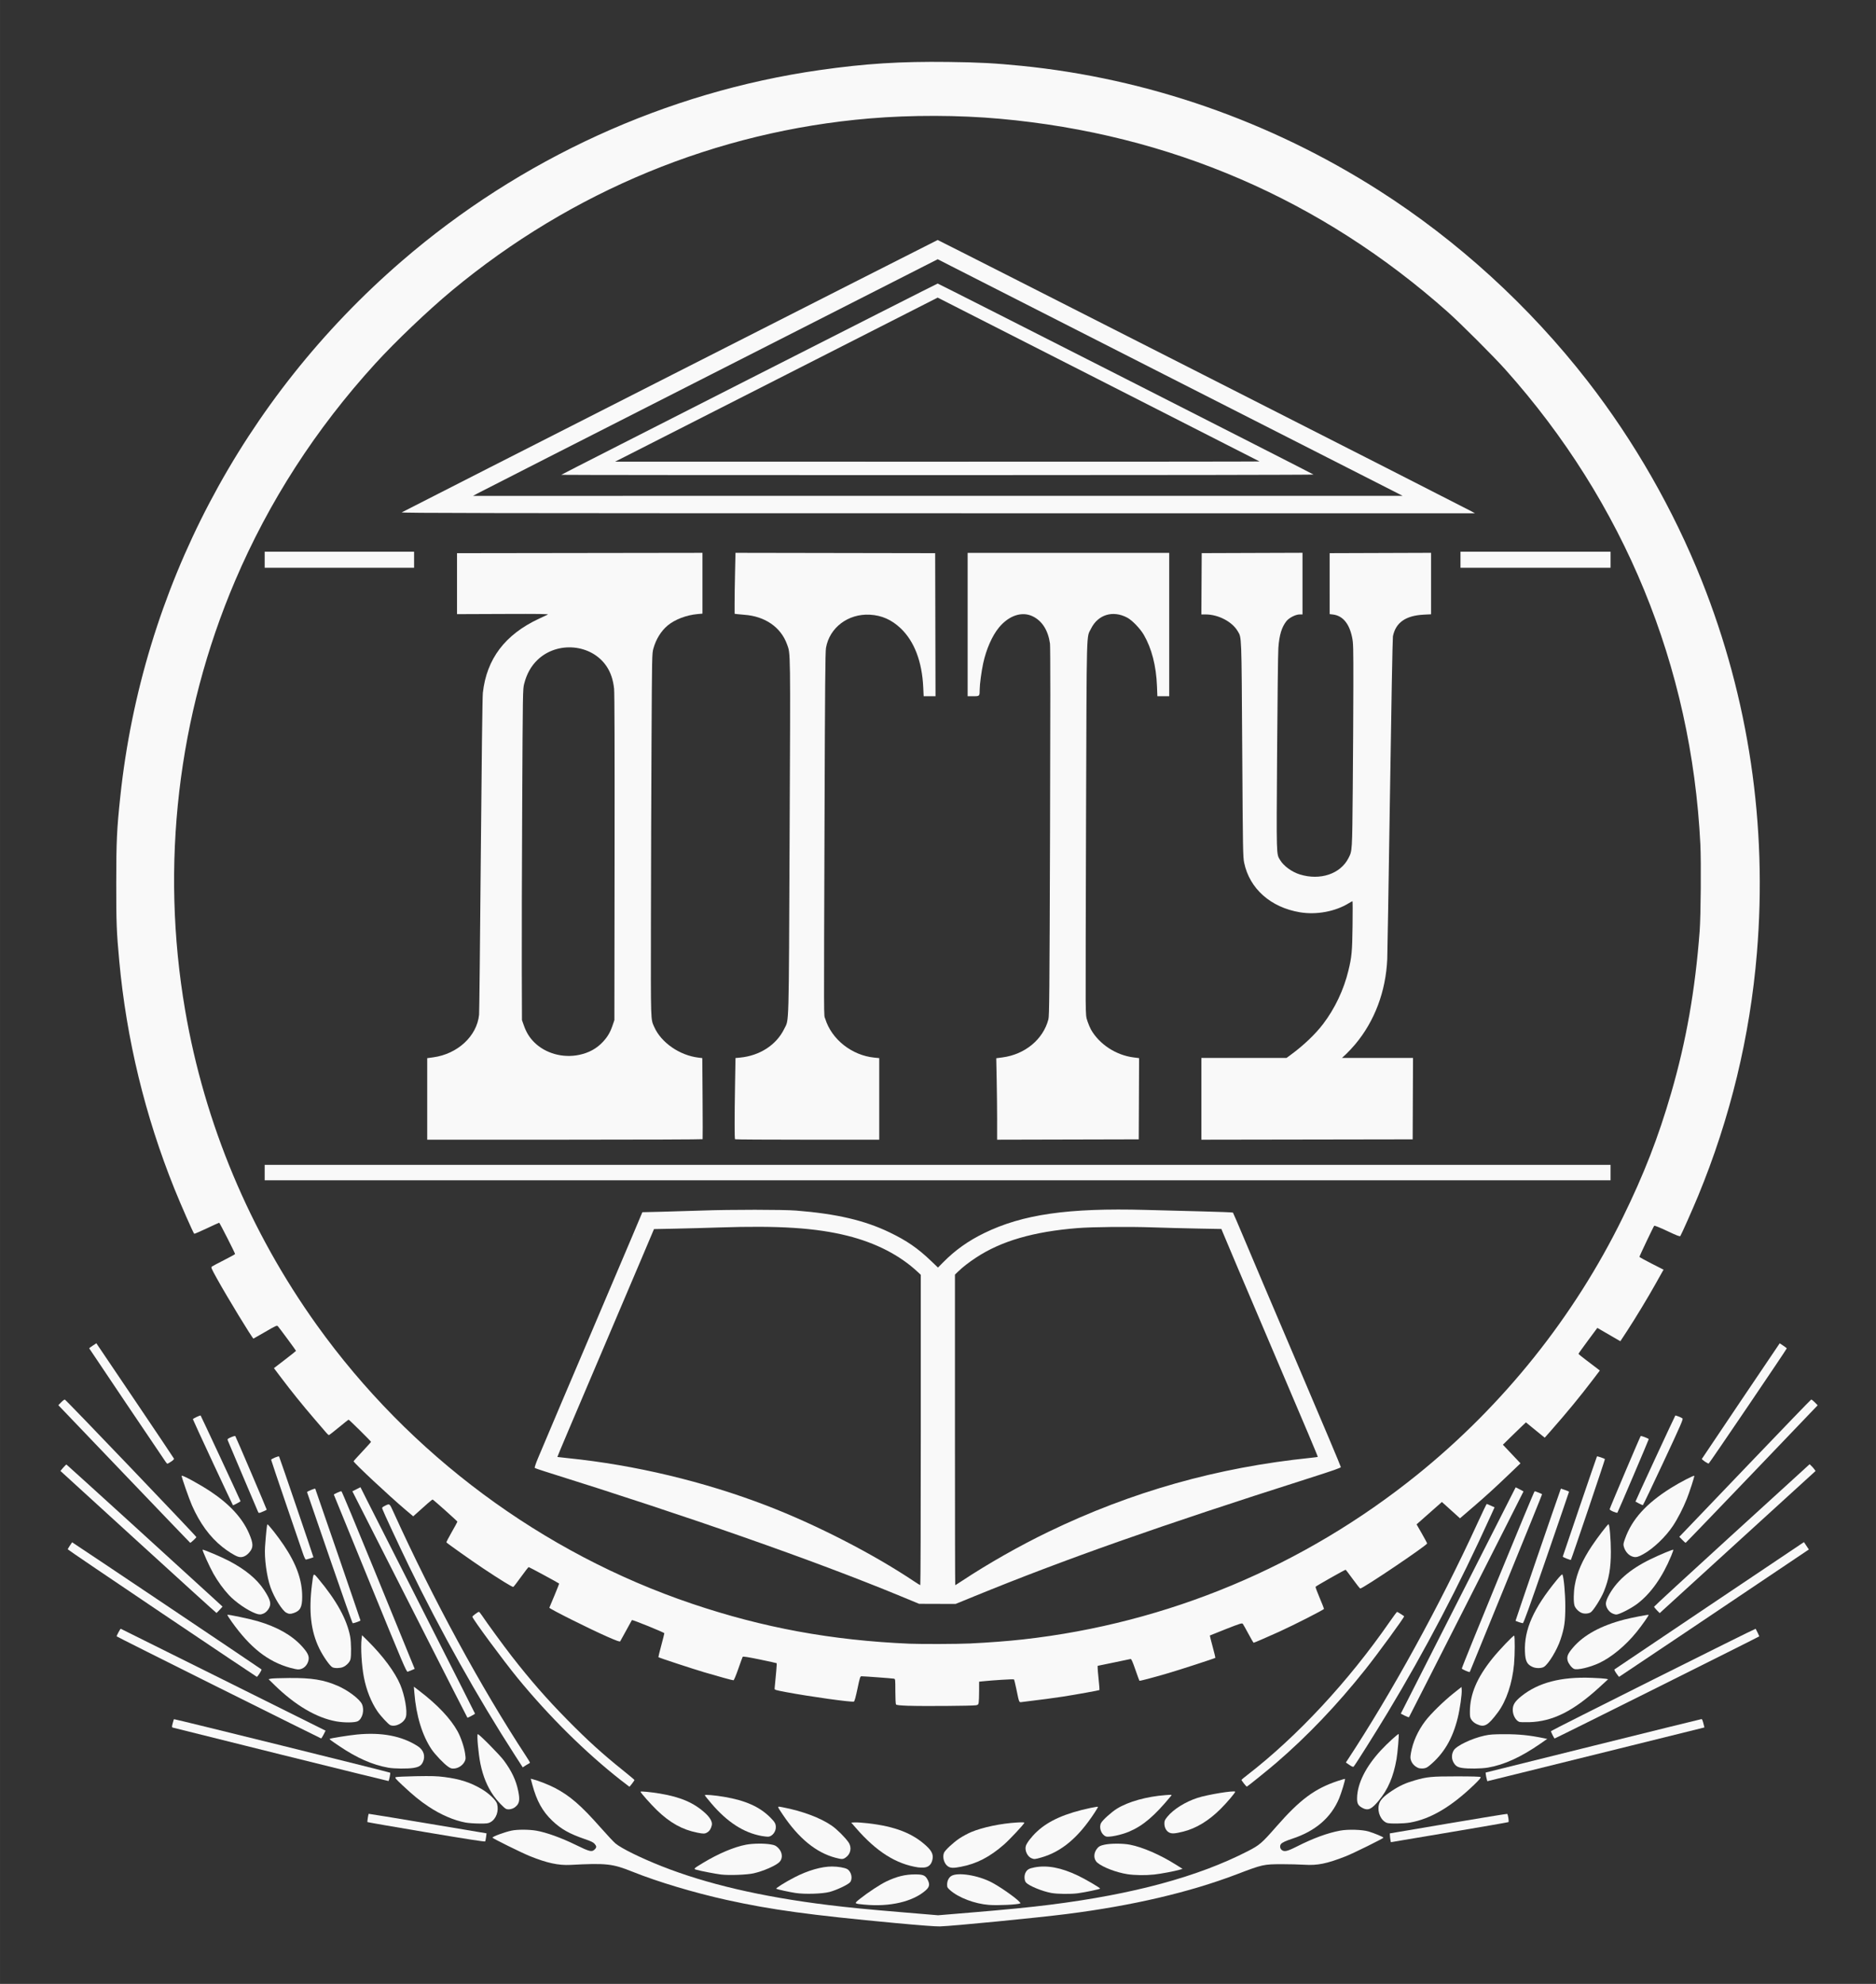 <?xml version="1.0" encoding="UTF-8" standalone="no"?>
<svg
   version="1.1"
   width="80"
   height="84.571"
   viewBox="0 -14.286 228.571 241.633"
   xml:space="preserve"
   id="svg46238"
   sodipodi:docname="dstu.svg"
   inkscape:version="1.3 (0e150ed6c4, 2023-07-21)"
   xmlns:inkscape="http://www.inkscape.org/namespaces/inkscape"
   xmlns:sodipodi="http://sodipodi.sourceforge.net/DTD/sodipodi-0.dtd"
   xmlns="http://www.w3.org/2000/svg"
   xmlns:svg="http://www.w3.org/2000/svg"><rect x="0" y="-14.286" width="228.571" height="241.633" fill="#333333" stroke="none"/><sodipodi:namedview
   id="namedview46240"
   pagecolor="#ffffff"
   bordercolor="#000000"
   borderopacity="0.25"
   inkscape:showpageshadow="2"
   inkscape:pageopacity="0.0"
   inkscape:pagecheckerboard="0"
   inkscape:deskcolor="#d1d1d1"
   showgrid="false"
   inkscape:zoom="12.643834"
   inkscape:cx="54.967506"
   inkscape:cy="28.274652"
   inkscape:window-width="1920"
   inkscape:window-height="1007"
   inkscape:window-x="0"
   inkscape:window-y="44"
   inkscape:window-maximized="1"
   inkscape:current-layer="svg46238" />&#10;<desc
   id="desc46231">Created with Fabric.js 4.6.0</desc>&#10;<defs
   id="defs46233">&#10;&#10;&#10;&#10;&#10;</defs>&#10;<g
   id="g551"
   transform="matrix(0.46,0,0,0.46,114.286,106.677)"
   style="fill:#f9f9f9;fill-opacity:1;stroke:none;stroke-width:5.714;stroke-dasharray:none;stroke-opacity:1"><path
     style="opacity:1;fill:none;fill-opacity:1;fill-rule:nonzero;stroke:none;stroke-width:5.714;stroke-linecap:butt;stroke-linejoin:miter;stroke-miterlimit:4;stroke-dasharray:none;stroke-dashoffset:0;stroke-opacity:1"
     d="m 90.856,119.321 c 1.976,-1.072 141.856,-72.14 141.991,-72.14 0.182,0 139.897,70.991 141.473,71.885 l 0.886,0.503 -142.399,-0.004 C 112.803,119.561 90.477,119.523 90.853,119.322 Z"
     transform="translate(-233,-247.11)"
     id="path46647" /><path
     style="opacity:1;fill:#f9f9f9;fill-opacity:1;fill-rule:nonzero;stroke:none;stroke-width:5.714;stroke-linecap:butt;stroke-linejoin:miter;stroke-miterlimit:4;stroke-dasharray:none;stroke-dashoffset:0;stroke-opacity:1"
     d="m 371.393,132.351 v -2.13 h 19.874 19.874 v 2.13 2.13 h -19.874 -19.874 z"
     transform="translate(-233,-247.11)"
     id="path46645" /><path
     style="opacity:1;fill:#f9f9f9;fill-opacity:1;fill-rule:nonzero;stroke:none;stroke-width:5.714;stroke-linecap:butt;stroke-linejoin:miter;stroke-miterlimit:4;stroke-dasharray:none;stroke-dashoffset:0;stroke-opacity:1"
     d="m 54.657,132.351 v -2.13 h 19.786 19.786 v 2.13 2.13 H 74.443 54.657 Z"
     transform="translate(-233,-247.11)"
     id="path46643" /><path
     style="opacity:1;fill:#f9f9f9;fill-opacity:1;fill-rule:nonzero;stroke:none;stroke-width:5.714;stroke-linecap:butt;stroke-linejoin:miter;stroke-miterlimit:4;stroke-dasharray:none;stroke-dashoffset:0;stroke-opacity:1"
     d="m 54.657,294.619 v -2.041 H 232.898 411.139 v 2.041 2.041 H 232.898 54.657 Z"
     transform="translate(-233,-247.11)"
     id="path46631" /><path
     style="opacity:1;fill:none;fill-opacity:1;fill-rule:nonzero;stroke:none;stroke-width:5.714;stroke-linecap:butt;stroke-linejoin:miter;stroke-miterlimit:4;stroke-dasharray:none;stroke-dashoffset:0;stroke-opacity:1"
     d="m 241.505,418.915 c 4.739,-0.219 9.958,-0.619 14.018,-1.072 38.287,-4.292 74.304,-19.348 104.431,-43.651 22.811,-18.402 41.521,-41.8 54.364,-67.985 5.666,-11.548 9.46,-21.296 12.88,-33.082 3.989,-13.747 6.365,-27.248 7.55,-42.914 0.303,-4.007 0.415,-18.262 0.182,-22.979 C 432.586,160.085 414.784,116.752 383.274,81.51 380.115,77.977 371.442,69.31 368.017,66.266 334.475,36.442 294.394,19.147 249.397,15.077 238.418,14.084 225.892,14.052 214.796,14.988 174.277,18.404 135.901,34.215 104.159,60.563 97.873,65.782 89.19,74.053 83.859,79.898 68.053,97.233 55.643,116.452 46.672,137.501 c -15.201,35.654 -19.805,75.259 -13.216,113.682 5.145,30.006 17.088,58.549 34.899,83.413 24.586,34.321 59.703,60.389 99.421,73.803 18.821,6.356 36.987,9.694 57.579,10.579 3.08,0.131 12.754,0.097 16.147,-0.06 z"
     transform="translate(-233,-247.11)"
     id="path46623"
     sodipodi:nodetypes="cccccscccccccccccccc" /><path
     style="opacity:1;fill:none;fill-opacity:1;fill-rule:nonzero;stroke:none;stroke-width:5.714;stroke-linecap:butt;stroke-linejoin:miter;stroke-miterlimit:4;stroke-dasharray:none;stroke-dashoffset:0;stroke-opacity:1"
     d="m 225.212,435.433 c -2.521,-0.102 -3.289,-0.187 -3.412,-0.383 -0.088,-0.14 -0.163,-1.71 -0.163,-3.49 -0.004,-3.211 -0.005,-3.235 -0.401,-3.318 -0.401,-0.084 -7.89,-0.638 -8.575,-0.634 -0.335,6.6e-4 -0.433,0.303 -1.062,3.305 -0.452,2.148 -0.779,3.337 -0.941,3.398 -0.583,0.224 -11.692,-1.323 -17.945,-2.498 -2.801,-0.527 -3.103,-0.619 -3.071,-0.931 0.364,-3.588 0.62,-6.673 0.559,-6.734 -0.042,-0.042 -2.064,-0.485 -4.487,-0.987 -3.136,-0.644 -4.445,-0.849 -4.53,-0.708 -0.069,0.111 -0.596,1.553 -1.17,3.207 -0.601,1.724 -1.141,3.006 -1.268,3.006 -0.322,0 -3.699,-0.927 -7.768,-2.129 -3.151,-0.932 -11.968,-3.835 -12.126,-3.994 -0.033,-0.033 0.307,-1.421 0.755,-3.081 0.448,-1.663 0.815,-3.126 0.815,-3.252 -3.3e-4,-0.206 -8.463,-3.639 -8.593,-3.485 -0.028,0.033 -0.7,1.258 -1.496,2.722 -0.793,1.463 -1.51,2.764 -1.593,2.89 -0.112,0.176 -0.918,-0.111 -3.416,-1.207 -4.822,-2.12 -15.462,-7.446 -15.364,-7.689 0.046,-0.112 0.662,-1.584 1.369,-3.271 0.704,-1.687 1.253,-3.094 1.216,-3.127 -0.229,-0.206 -7.918,-4.362 -8.061,-4.357 -0.094,0.005 -1.006,1.17 -2.023,2.591 -1.017,1.421 -1.944,2.619 -2.059,2.661 -0.232,0.088 -3.607,-1.99 -8.067,-4.967 -3.076,-2.051 -9.516,-6.612 -9.652,-6.832 -0.043,-0.07 0.592,-1.301 1.416,-2.735 0.821,-1.431 1.496,-2.67 1.496,-2.749 0,-0.14 -6.291,-5.76 -6.561,-5.863 -0.112,-0.042 -1.874,1.477 -4.655,4.012 l -0.48,0.438 -2.004,-1.692 c -4.292,-3.626 -13.803,-12.511 -13.803,-12.894 0,-0.065 1.039,-1.22 2.307,-2.568 1.268,-1.347 2.307,-2.508 2.307,-2.578 0,-0.163 -5.77,-5.871 -5.937,-5.871 -0.07,0 -1.235,0.918 -2.587,2.041 -1.355,1.123 -2.539,2.041 -2.633,2.041 -0.094,0 -0.397,-0.266 -0.672,-0.591 -0.275,-0.326 -1.725,-2.009 -3.221,-3.746 -3.039,-3.527 -6.03,-7.232 -8.813,-10.924 l -1.86,-2.47 2.927,-2.246 c 1.612,-1.235 2.927,-2.283 2.927,-2.329 0,-0.107 -4.398,-6.068 -4.791,-6.496 -0.28,-0.307 -0.434,-0.238 -3.364,1.463 -1.687,0.982 -3.094,1.784 -3.122,1.784 -0.265,0 -7.032,-11.109 -9.66,-15.862 -1.561,-2.82 -1.64,-3.011 -1.332,-3.235 0.181,-0.131 1.631,-0.899 3.221,-1.705 1.593,-0.806 2.894,-1.528 2.898,-1.599 0.004,-0.256 -4.082,-8.294 -4.213,-8.29 -0.074,7.2e-4 -1.561,0.68 -3.308,1.505 -1.747,0.825 -3.233,1.464 -3.304,1.421 -0.224,-0.139 -3.523,-7.628 -5.238,-11.888 -7.809,-19.407 -12.704,-39.61 -14.623,-60.329 -0.718,-7.768 -0.81,-10.093 -0.802,-20.672 0.005,-11.114 0.153,-14.237 1.072,-22.89 C 22.107,139.689 48.66,89.193 90.871,52.754 122.214,25.693 160.962,7.985 201.508,2.188 c 12.149,-1.738 21.338,-2.32 34.158,-2.163 8.076,0.098 12.373,0.326 19.34,1.021 33.454,3.346 65.916,14.646 94.654,32.947 20.928,13.328 39.974,30.706 55.37,50.526 12.386,15.942 22.764,34.079 30.262,52.878 12.466,31.259 17.437,64.784 14.623,98.656 -1.837,22.131 -7.059,43.698 -15.57,64.322 -1.389,3.365 -4.362,10.062 -4.716,10.621 -0.121,0.191 -0.852,-0.088 -3.463,-1.315 -1.967,-0.927 -3.373,-1.491 -3.463,-1.394 -0.191,0.201 -3.915,8.03 -3.915,8.23 0,0.08 1.439,0.876 3.196,1.771 l 3.196,1.626 -0.429,0.745 c -0.237,0.41 -1.006,1.784 -1.711,3.052 -1.859,3.341 -5.373,9.152 -7.484,12.369 l -1.827,2.787 -2.306,-1.338 c -1.268,-0.736 -2.638,-1.532 -3.047,-1.766 l -0.741,-0.429 -2.498,3.364 c -1.375,1.85 -2.494,3.425 -2.489,3.504 0.005,0.079 0.858,0.779 1.896,1.561 1.039,0.782 2.307,1.743 2.819,2.14 l 0.932,0.722 -1.879,2.474 c -3.383,4.45 -6.911,8.733 -11.119,13.506 l -1.594,1.808 -0.633,-0.503 c -0.349,-0.275 -1.468,-1.188 -2.492,-2.027 l -1.859,-1.524 -0.802,0.75 c -0.442,0.411 -1.817,1.743 -3.056,2.958 l -2.251,2.209 2.33,2.465 2.33,2.465 -2.917,2.795 c -3.752,3.597 -6.542,6.137 -9.748,8.878 -1.416,1.211 -2.749,2.358 -2.963,2.549 l -0.391,0.346 -2.399,-2.163 -2.399,-2.163 -3.355,2.964 -3.355,2.964 1.397,2.437 c 0.768,1.341 1.397,2.516 1.397,2.61 0,0.494 -16.985,11.943 -17.718,11.943 -0.098,0 -0.987,-1.118 -1.976,-2.484 -0.992,-1.366 -1.845,-2.484 -1.901,-2.484 -0.242,0 -7.903,4.339 -7.969,4.512 -0.042,0.107 0.447,1.421 1.081,2.918 0.635,1.5 1.156,2.819 1.156,2.932 0,0.215 -7.992,4.287 -11.888,6.054 -2.964,1.346 -6.607,2.922 -6.752,2.922 -0.065,0 -0.684,-1.058 -1.375,-2.352 -0.694,-1.292 -1.361,-2.484 -1.491,-2.646 -0.21,-0.266 -0.614,-0.144 -4.464,1.365 -2.329,0.913 -4.254,1.683 -4.277,1.714 -0.024,0.029 0.312,1.36 0.741,2.955 0.43,1.594 0.759,2.926 0.727,2.955 -0.159,0.153 -9.553,3.206 -12.479,4.058 -4.441,1.291 -7.554,2.111 -7.651,2.017 -0.042,-0.042 -0.527,-1.371 -1.077,-2.955 -0.787,-2.26 -1.062,-2.861 -1.282,-2.805 -0.154,0.041 -2.177,0.462 -4.496,0.941 l -4.213,0.867 v 0.559 c 0,0.307 0.125,1.734 0.275,3.174 0.15,1.44 0.247,2.646 0.21,2.68 -0.098,0.098 -6.454,1.239 -9.712,1.743 -2.437,0.377 -5.457,0.777 -10.774,1.422 -0.872,0.107 -0.755,0.368 -1.565,-3.537 -0.262,-1.268 -0.535,-2.368 -0.605,-2.446 -0.111,-0.12 -5.554,0.214 -8.305,0.508 l -0.932,0.099 -7.3e-4,2.428 c -6.5e-4,1.334 -0.051,2.717 -0.108,3.072 -0.094,0.578 -0.176,0.657 -0.751,0.751 -1.058,0.173 -14.227,0.27 -17.74,0.13 z"
     id="path46621"
     transform="translate(-233,-247.11)"
     sodipodi:nodetypes="cccccccccscccscscsccccccccsccccsccccsssscssccccsccscccccscccccccccccccccccscccccccccccsccccccccccccccccccccccsscsccscsccccscccccccsscccccccccccc" /><g
     id="g47879"
     style="fill:#f9f9f9;fill-opacity:1;stroke:none"><path
       style="opacity:1;fill:#f9f9f9;fill-opacity:1;fill-rule:nonzero;stroke:none;stroke-width:5.714;stroke-linecap:butt;stroke-linejoin:miter;stroke-miterlimit:4;stroke-dasharray:none;stroke-dashoffset:0;stroke-opacity:1"
       d="m 436.115,371.141 c -0.461,-0.317 -0.816,-0.638 -0.793,-0.709 0.024,-0.071 4.673,-6.986 10.331,-15.369 l 10.289,-15.238 0.936,0.62 c 0.513,0.341 0.936,0.671 0.933,0.728 -0.004,0.214 -20.495,30.43 -20.676,30.486 -0.102,0.032 -0.559,-0.204 -1.02,-0.522 z"
       transform="translate(-233,-247.11)"
       id="path46721" /><path
       style="opacity:1;fill:#f9f9f9;fill-opacity:1;fill-rule:nonzero;stroke:none;stroke-width:5.714;stroke-linecap:butt;stroke-linejoin:miter;stroke-miterlimit:4;stroke-dasharray:none;stroke-dashoffset:0;stroke-opacity:1"
       d="M 28.435,371.229 C 27.321,369.636 8.168,341.204 8.168,341.143 c 0,-0.041 0.428,-0.355 0.95,-0.703 l 0.95,-0.629 10.234,15.154 c 5.629,8.336 10.276,15.262 10.327,15.397 0.057,0.15 -0.234,0.452 -0.774,0.798 -0.476,0.307 -0.914,0.558 -0.974,0.558 -0.057,0 -0.26,-0.219 -0.447,-0.489 z"
       transform="translate(-233,-247.11)"
       id="path46719" /><path
       style="opacity:1;fill:#f9f9f9;fill-opacity:1;fill-rule:nonzero;stroke:none;stroke-width:5.714;stroke-linecap:butt;stroke-linejoin:miter;stroke-miterlimit:4;stroke-dasharray:none;stroke-dashoffset:0;stroke-opacity:1"
       d="m 418.682,382.244 c -0.489,-0.251 -0.914,-0.48 -0.946,-0.508 -0.051,-0.046 10.387,-22.573 10.551,-22.774 0.08,-0.098 1.543,0.475 1.887,0.74 0.251,0.192 -0.327,1.528 -5.023,11.571 -2.917,6.245 -5.368,11.371 -5.444,11.393 -0.078,0.023 -0.54,-0.168 -1.026,-0.419 z"
       transform="translate(-233,-247.11)"
       id="path46717" /><path
       style="opacity:1;fill:#f9f9f9;fill-opacity:1;fill-rule:nonzero;stroke:none;stroke-width:5.714;stroke-linecap:butt;stroke-linejoin:miter;stroke-miterlimit:4;stroke-dasharray:none;stroke-dashoffset:0;stroke-opacity:1"
       d="m 40.928,371.406 c -2.903,-6.221 -5.279,-11.389 -5.284,-11.482 -0.005,-0.177 1.935,-1.086 2.055,-0.964 0.107,0.111 10.569,22.565 10.569,22.686 0,0.089 -1.841,1.071 -2.013,1.071 -0.029,0 -2.428,-5.089 -5.331,-11.311 z"
       transform="translate(-233,-247.11)"
       id="path46715" /><path
       style="opacity:1;fill:#f9f9f9;fill-opacity:1;fill-rule:nonzero;stroke:none;stroke-width:5.714;stroke-linecap:butt;stroke-linejoin:miter;stroke-miterlimit:4;stroke-dasharray:none;stroke-dashoffset:0;stroke-opacity:1"
       d="m 411.851,384.393 c -0.536,-0.223 -0.965,-0.512 -0.951,-0.642 0.032,-0.299 8.043,-19.172 8.22,-19.363 0.121,-0.131 2.135,0.644 2.135,0.821 0,0.167 -8.192,19.377 -8.308,19.479 -0.066,0.06 -0.56,-0.074 -1.096,-0.298 z"
       transform="translate(-233,-247.11)"
       id="path46713" /><path
       style="opacity:1;fill:#f9f9f9;fill-opacity:1;fill-rule:nonzero;stroke:none;stroke-width:5.714;stroke-linecap:butt;stroke-linejoin:miter;stroke-miterlimit:4;stroke-dasharray:none;stroke-dashoffset:0;stroke-opacity:1"
       d="m 52.82,384.265 c -0.134,-0.316 -1.939,-4.563 -4.012,-9.445 -2.073,-4.879 -3.84,-9.054 -3.924,-9.274 -0.141,-0.368 -0.065,-0.443 0.848,-0.848 0.554,-0.243 1.067,-0.382 1.146,-0.303 0.131,0.131 8.314,19.301 8.314,19.478 0,0.046 -0.299,0.209 -0.666,0.364 -1.523,0.649 -1.441,0.648 -1.705,0.028 z"
       transform="translate(-233,-247.11)"
       id="path46711" /><path
       style="opacity:1;fill:#f9f9f9;fill-opacity:1;fill-rule:nonzero;stroke:none;stroke-width:5.714;stroke-linecap:butt;stroke-linejoin:miter;stroke-miterlimit:4;stroke-dasharray:none;stroke-dashoffset:0;stroke-opacity:1"
       d="m 430.127,391.855 -0.783,-0.798 0.903,-0.932 c 0.498,-0.512 8.313,-8.677 17.368,-18.142 9.055,-9.465 16.553,-17.233 16.66,-17.261 0.107,-0.028 0.54,0.303 0.96,0.732 L 466,356.237 448.562,374.448 c -9.591,10.015 -17.485,18.211 -17.545,18.211 -0.057,0 -0.457,-0.359 -0.89,-0.798 z"
       transform="translate(-233,-247.11)"
       id="path46709" /><path
       style="opacity:1;fill:#f9f9f9;fill-opacity:1;fill-rule:nonzero;stroke:none;stroke-width:5.714;stroke-linecap:butt;stroke-linejoin:miter;stroke-miterlimit:4;stroke-dasharray:none;stroke-dashoffset:0;stroke-opacity:1"
       d="M 17.437,374.429 0,356.208 0.755,355.44 c 0.415,-0.424 0.852,-0.746 0.97,-0.718 0.303,0.069 34.833,36.167 34.833,36.414 0,0.168 -1.459,1.524 -1.631,1.515 -0.029,-6.5e-4 -7.903,-8.202 -17.49,-18.221 z"
       transform="translate(-233,-247.11)"
       id="path46707" /><path
       style="opacity:1;fill:#f9f9f9;fill-opacity:1;fill-rule:nonzero;stroke:none;stroke-width:5.714;stroke-linecap:butt;stroke-linejoin:miter;stroke-miterlimit:4;stroke-dasharray:none;stroke-dashoffset:0;stroke-opacity:1"
       d="m 417.238,396.376 c -1.155,-0.247 -2.154,-1.268 -2.554,-2.605 -0.205,-0.681 -0.181,-0.867 0.265,-2.13 1.831,-5.195 5.605,-9.381 12.163,-13.5 2.424,-1.523 6.211,-3.481 6.211,-3.215 0,0.401 -1.263,4.283 -1.971,6.062 -0.997,2.502 -2.443,5.312 -3.718,7.218 -1.948,2.912 -5.135,5.946 -7.825,7.452 -1.254,0.703 -1.86,0.871 -2.568,0.718 z"
       transform="translate(-233,-247.11)"
       id="path46705" /><path
       style="opacity:1;fill:#f9f9f9;fill-opacity:1;fill-rule:nonzero;stroke:none;stroke-width:5.714;stroke-linecap:butt;stroke-linejoin:miter;stroke-miterlimit:4;stroke-dasharray:none;stroke-dashoffset:0;stroke-opacity:1"
       d="m 47.546,396.311 c -0.914,-0.321 -2.67,-1.421 -4.13,-2.591 -3.303,-2.642 -5.942,-6.258 -8.02,-10.974 -0.759,-1.723 -2.74,-7.387 -2.74,-7.833 0,-0.369 4.8,2.237 7.744,4.204 5.005,3.346 8.356,7.005 10.098,11.021 1.203,2.777 1.212,3.774 0.047,5.099 -0.924,1.053 -1.976,1.43 -2.996,1.072 z"
       transform="translate(-233,-247.11)"
       id="path46703" /><path
       style="opacity:1;fill:#f9f9f9;fill-opacity:1;fill-rule:nonzero;stroke:none;stroke-width:5.714;stroke-linecap:butt;stroke-linejoin:miter;stroke-miterlimit:4;stroke-dasharray:none;stroke-dashoffset:0;stroke-opacity:1"
       d="m 64.811,395.537 c -0.289,-0.853 -2.303,-6.743 -4.474,-13.086 -2.172,-6.343 -3.957,-11.645 -3.97,-11.781 -0.019,-0.223 1.943,-1.044 2.102,-0.881 0.097,0.098 9.148,26.645 9.1,26.683 -0.127,0.098 -1.826,0.619 -2.013,0.619 -0.121,0 -0.456,-0.699 -0.745,-1.552 z"
       transform="translate(-233,-247.11)"
       id="path46701" /><path
       style="opacity:1;fill:#f9f9f9;fill-opacity:1;fill-rule:nonzero;stroke:none;stroke-width:5.714;stroke-linecap:butt;stroke-linejoin:miter;stroke-miterlimit:4;stroke-dasharray:none;stroke-dashoffset:0;stroke-opacity:1"
       d="m 399.52,396.839 c -0.587,-0.214 -1.049,-0.466 -1.034,-0.558 0.051,-0.27 8.98,-26.421 9.054,-26.507 0.085,-0.103 2,0.549 2.106,0.717 0.065,0.103 -8.883,26.585 -9.022,26.706 -0.023,0.019 -0.517,-0.144 -1.1,-0.358 z"
       transform="translate(-233,-247.11)"
       id="path46699" /><path
       style="opacity:1;fill:#f9f9f9;fill-opacity:1;fill-rule:nonzero;stroke:none;stroke-width:5.714;stroke-linecap:butt;stroke-linejoin:miter;stroke-miterlimit:4;stroke-dasharray:none;stroke-dashoffset:0;stroke-opacity:1"
       d="m 423.417,410.519 c -0.409,-0.415 -0.741,-0.843 -0.741,-0.95 0,-0.107 8.803,-8.216 19.563,-18.02 10.76,-9.805 20.025,-18.249 20.592,-18.766 l 1.026,-0.94 0.453,0.424 c 0.251,0.233 0.606,0.635 0.792,0.895 l 0.34,0.471 -19.829,18.067 c -10.905,9.936 -20.196,18.406 -20.64,18.818 l -0.811,0.751 z"
       transform="translate(-233,-247.11)"
       id="path46697" /><path
       style="opacity:1;fill:#f9f9f9;fill-opacity:1;fill-rule:nonzero;stroke:none;stroke-width:5.714;stroke-linecap:butt;stroke-linejoin:miter;stroke-miterlimit:4;stroke-dasharray:none;stroke-dashoffset:0;stroke-opacity:1"
       d="M 21.175,392.437 0.555,373.62 1.287,372.753 c 0.401,-0.476 0.796,-0.847 0.875,-0.82 0.121,0.042 32.442,29.436 39.143,35.598 l 2.19,2.013 -0.755,0.825 c -0.415,0.453 -0.797,0.839 -0.849,0.854 -0.052,0.015 -9.375,-8.439 -20.714,-18.789 z"
       transform="translate(-233,-247.11)"
       id="path46695" /><path
       style="opacity:1;fill:#f9f9f9;fill-opacity:1;fill-rule:nonzero;stroke:none;stroke-width:5.714;stroke-linecap:butt;stroke-linejoin:miter;stroke-miterlimit:4;stroke-dasharray:none;stroke-dashoffset:0;stroke-opacity:1"
       d="m 403.538,411.23 c -0.853,-0.322 -1.752,-1.248 -1.967,-2.023 -0.27,-0.974 -0.229,-3.49 0.088,-5.303 0.591,-3.384 1.995,-6.622 4.52,-10.411 1.505,-2.256 4.11,-5.661 4.418,-5.768 0.271,-0.094 0.628,4.082 0.625,7.326 -0.004,4.358 -0.507,7.199 -1.86,10.514 -0.736,1.803 -2.772,5.024 -3.457,5.475 -0.574,0.377 -1.641,0.462 -2.363,0.191 z"
       transform="translate(-233,-247.11)"
       id="path46693" /><path
       style="opacity:1;fill:#f9f9f9;fill-opacity:1;fill-rule:nonzero;stroke:none;stroke-width:5.714;stroke-linecap:butt;stroke-linejoin:miter;stroke-miterlimit:4;stroke-dasharray:none;stroke-dashoffset:0;stroke-opacity:1"
       d="m 60.379,411.152 c -1.1,-0.596 -3.197,-3.961 -4.175,-6.702 -0.997,-2.792 -1.668,-7.745 -1.454,-10.732 0.252,-3.509 0.498,-5.871 0.619,-5.946 0.186,-0.116 2.768,3.154 4.344,5.503 3.378,5.028 4.887,9.264 4.878,13.691 -0.005,2.745 -0.508,3.69 -2.284,4.292 -0.829,0.28 -1.258,0.257 -1.929,-0.107 z"
       transform="translate(-233,-247.11)"
       id="path46691" /><path
       style="opacity:1;fill:#f9f9f9;fill-opacity:1;fill-rule:nonzero;stroke:none;stroke-width:5.714;stroke-linecap:butt;stroke-linejoin:miter;stroke-miterlimit:4;stroke-dasharray:none;stroke-dashoffset:0;stroke-opacity:1"
       d="m 411.412,411.235 c -0.849,-0.48 -1.505,-1.561 -1.51,-2.483 -6.6e-4,-0.405 0.219,-1.109 0.554,-1.775 2.04,-4.044 5.666,-7.26 11.244,-9.968 2.578,-1.253 5.936,-2.648 6.063,-2.522 0.046,0.046 -0.204,0.773 -0.554,1.617 -2.335,5.64 -5.433,10.01 -9.004,12.703 -1.64,1.235 -4.777,2.834 -5.554,2.833 -0.294,-6.5e-4 -0.852,-0.182 -1.24,-0.402 z"
       transform="translate(-233,-247.11)"
       id="path46689" /><path
       style="opacity:1;fill:#f9f9f9;fill-opacity:1;fill-rule:nonzero;stroke:none;stroke-width:5.714;stroke-linecap:butt;stroke-linejoin:miter;stroke-miterlimit:4;stroke-dasharray:none;stroke-dashoffset:0;stroke-opacity:1"
       d="m 52.304,411.37 c -2.162,-0.793 -5.378,-3.005 -7.145,-4.912 -1.468,-1.584 -2.927,-3.602 -4.078,-5.634 -1.02,-1.803 -3.005,-6.197 -2.861,-6.338 0.144,-0.144 4.949,1.892 6.981,2.955 4.335,2.273 7.386,4.796 9.293,7.694 1.333,2.022 1.79,3.201 1.59,4.087 -0.195,0.861 -0.903,1.766 -1.663,2.126 -0.731,0.345 -1.216,0.35 -2.115,0.023 z"
       transform="translate(-233,-247.11)"
       id="path46687" /><path
       style="opacity:1;fill:#f9f9f9;fill-opacity:1;fill-rule:nonzero;stroke:none;stroke-width:5.714;stroke-linecap:butt;stroke-linejoin:miter;stroke-miterlimit:4;stroke-dasharray:none;stroke-dashoffset:0;stroke-opacity:1"
       d="m 386.831,413.642 c -0.438,-0.153 -0.825,-0.299 -0.862,-0.33 -0.047,-0.041 11.137,-32.643 11.878,-34.624 l 0.145,-0.391 1.072,0.363 c 0.591,0.2 1.072,0.415 1.072,0.48 0,0.065 -2.693,7.922 -5.983,17.461 -4.516,13.094 -6.049,17.341 -6.255,17.331 -0.15,-0.009 -0.633,-0.139 -1.072,-0.289 z"
       transform="translate(-233,-247.11)"
       id="path46685" /><path
       style="opacity:1;fill:#f9f9f9;fill-opacity:1;fill-rule:nonzero;stroke:none;stroke-width:5.714;stroke-linecap:butt;stroke-linejoin:miter;stroke-miterlimit:4;stroke-dasharray:none;stroke-dashoffset:0;stroke-opacity:1"
       d="m 71.881,396.688 c -3.262,-9.488 -5.961,-17.344 -6.001,-17.453 -0.056,-0.164 2.078,-1.054 2.172,-0.905 0.089,0.139 11.976,34.751 11.976,34.875 0,0.139 -1.696,0.75 -2.055,0.741 -0.089,-6.5e-4 -2.829,-7.768 -6.094,-17.256 z"
       transform="translate(-233,-247.11)"
       id="path46683" /><path
       style="opacity:1;fill:#f9f9f9;fill-opacity:1;fill-rule:nonzero;stroke:none;stroke-width:5.714;stroke-linecap:butt;stroke-linejoin:miter;stroke-miterlimit:4;stroke-dasharray:none;stroke-dashoffset:0;stroke-opacity:1"
       d="m 390.559,425.552 c -1.538,-0.666 -1.99,-1.533 -2.093,-4.008 -0.251,-5.909 2.237,-11.515 8.477,-19.106 0.838,-1.016 1.37,-1.533 1.445,-1.398 0.363,0.662 0.768,5.069 0.768,8.379 0,4.064 -0.238,5.746 -1.262,8.821 -0.927,2.792 -3.188,6.519 -4.408,7.265 -0.653,0.4 -2.059,0.42 -2.926,0.046 z"
       transform="translate(-233,-247.11)"
       id="path46681" /><path
       style="opacity:1;fill:#f9f9f9;fill-opacity:1;fill-rule:nonzero;stroke:none;stroke-width:5.714;stroke-linecap:butt;stroke-linejoin:miter;stroke-miterlimit:4;stroke-dasharray:none;stroke-dashoffset:0;stroke-opacity:1"
       d="m 72.612,425.614 c -0.676,-0.326 -2.47,-2.885 -3.496,-4.991 -2.232,-4.576 -2.829,-9.818 -1.93,-16.949 0.401,-3.193 0.325,-3.123 1.687,-1.495 4.827,5.769 7.549,10.708 8.421,15.271 0.289,1.51 0.335,5.154 0.075,6.086 -0.21,0.755 -1.086,1.646 -1.99,2.023 -0.756,0.316 -2.166,0.344 -2.768,0.055 z"
       transform="translate(-233,-247.11)"
       id="path46679" /><path
       style="opacity:1;fill:#f9f9f9;fill-opacity:1;fill-rule:nonzero;stroke:none;stroke-width:5.714;stroke-linecap:butt;stroke-linejoin:miter;stroke-miterlimit:4;stroke-dasharray:none;stroke-dashoffset:0;stroke-opacity:1"
       d="m 401.46,426.031 c -0.592,-0.257 -1.468,-1.379 -1.677,-2.144 -0.294,-1.099 0.009,-1.851 1.402,-3.485 2.856,-3.346 7.386,-5.821 13.593,-7.429 1.901,-0.493 6.338,-1.352 6.444,-1.248 0.108,0.108 -1.701,2.693 -3.146,4.488 -2.903,3.608 -6.715,6.771 -9.981,8.28 -2.521,1.165 -5.764,1.915 -6.636,1.537 z"
       transform="translate(-233,-247.11)"
       id="path46677" /><path
       style="opacity:1;fill:#f9f9f9;fill-opacity:1;fill-rule:nonzero;stroke:none;stroke-width:5.714;stroke-linecap:butt;stroke-linejoin:miter;stroke-miterlimit:4;stroke-dasharray:none;stroke-dashoffset:0;stroke-opacity:1"
       d="m 61.4,425.746 c -5.881,-1.631 -10.56,-5.309 -15.438,-12.14 -0.708,-0.992 -1.245,-1.845 -1.194,-1.896 0.144,-0.144 6.082,1.109 8.09,1.706 5.172,1.537 8.988,3.704 11.645,6.613 1.486,1.627 1.948,2.549 1.79,3.555 -0.238,1.506 -1.44,2.623 -2.791,2.595 -0.326,-0.009 -1.272,-0.201 -2.102,-0.433 z"
       transform="translate(-233,-247.11)"
       id="path46675" /><path
       style="opacity:1;fill:#f9f9f9;fill-opacity:1;fill-rule:nonzero;stroke:none;stroke-width:5.714;stroke-linecap:butt;stroke-linejoin:miter;stroke-miterlimit:4;stroke-dasharray:none;stroke-dashoffset:0;stroke-opacity:1"
       d="m 372.679,426.484 c -0.513,-0.209 -0.932,-0.461 -0.932,-0.559 -6.6e-4,-0.442 19.097,-46.926 19.283,-46.93 0.191,-0.005 1.841,0.653 1.975,0.787 0.033,0.033 -4.227,10.546 -9.468,23.366 -5.238,12.819 -9.566,23.407 -9.613,23.529 -0.107,0.271 -0.102,0.274 -1.245,-0.195 z"
       transform="translate(-233,-247.11)"
       id="path46673" /><path
       style="opacity:1;fill:#f9f9f9;fill-opacity:1;fill-rule:nonzero;stroke:none;stroke-width:5.714;stroke-linecap:butt;stroke-linejoin:miter;stroke-miterlimit:4;stroke-dasharray:none;stroke-dashoffset:0;stroke-opacity:1"
       d="m 82.603,403.464 c -5.27,-12.889 -9.6,-23.492 -9.627,-23.565 -0.047,-0.131 1.672,-0.909 2.008,-0.909 0.098,0 4.003,9.362 8.678,20.803 4.674,11.441 9.003,22.027 9.614,23.519 l 1.115,2.716 -0.75,0.321 c -0.411,0.177 -0.909,0.372 -1.105,0.434 -0.327,0.103 -1.143,-1.809 -9.936,-23.319 z"
       transform="translate(-233,-247.11)"
       id="path46671" /><path
       style="opacity:1;fill:#f9f9f9;fill-opacity:1;fill-rule:nonzero;stroke:none;stroke-width:5.714;stroke-linecap:butt;stroke-linejoin:miter;stroke-miterlimit:4;stroke-dasharray:none;stroke-dashoffset:0;stroke-opacity:1"
       d="m 412.675,427.219 c -0.355,-0.508 -0.587,-0.974 -0.513,-1.038 0.134,-0.116 48.879,-32.858 49.746,-33.413 l 0.461,-0.298 0.647,0.974 0.647,0.974 -1.02,0.685 c -18.486,12.443 -49.181,33.039 -49.242,33.039 -0.046,0 -0.372,-0.415 -0.727,-0.923 z"
       transform="translate(-233,-247.11)"
       id="path46669" /><path
       style="opacity:1;fill:#f9f9f9;fill-opacity:1;fill-rule:nonzero;stroke:none;stroke-width:5.714;stroke-linecap:butt;stroke-linejoin:miter;stroke-miterlimit:4;stroke-dasharray:none;stroke-dashoffset:0;stroke-opacity:1"
       d="M 27.47,411.318 C 13.737,402.078 2.497,394.453 2.496,394.374 c -0.004,-0.111 0.704,-1.249 1.156,-1.86 0.037,-0.047 49.853,33.381 50.161,33.66 0.14,0.13 -1.034,1.976 -1.244,1.957 -0.07,-0.005 -11.366,-7.572 -25.099,-16.813 z"
       transform="translate(-233,-247.11)"
       id="path46667" /><path
       style="opacity:1;fill:#f9f9f9;fill-opacity:1;fill-rule:nonzero;stroke:none;stroke-width:5.714;stroke-linecap:butt;stroke-linejoin:miter;stroke-miterlimit:4;stroke-dasharray:none;stroke-dashoffset:0;stroke-opacity:1"
       d="m 356.611,438.41 -1.03,-0.526 2.904,-5.714 c 1.598,-3.142 8.444,-16.627 15.214,-29.965 l 12.308,-24.251 1.034,0.522 c 0.568,0.288 1.034,0.55 1.034,0.583 0,0.102 -30.207,59.631 -30.323,59.76 -0.06,0.065 -0.572,-0.117 -1.137,-0.406 z"
       transform="translate(-233,-247.11)"
       id="path46619" /><path
       style="opacity:1;fill:#f9f9f9;fill-opacity:1;fill-rule:nonzero;stroke:none;stroke-width:5.714;stroke-linecap:butt;stroke-linejoin:miter;stroke-miterlimit:4;stroke-dasharray:none;stroke-dashoffset:0;stroke-opacity:1"
       d="M 96.182,415.056 C 89.509,401.906 82.663,388.415 80.967,385.078 l -3.084,-6.068 1.072,-0.541 1.072,-0.541 1.668,3.328 c 0.918,1.831 7.745,15.299 15.173,29.927 7.428,14.628 13.505,26.65 13.505,26.712 0,0.093 -1.836,1.076 -2.009,1.076 -0.028,0 -5.509,-10.76 -12.182,-23.91 z"
       transform="translate(-233,-247.11)"
       id="path46617" /><path
       style="opacity:1;fill:#f9f9f9;fill-opacity:1;fill-rule:nonzero;stroke:none;stroke-width:5.714;stroke-linecap:butt;stroke-linejoin:miter;stroke-miterlimit:4;stroke-dasharray:none;stroke-dashoffset:0;stroke-opacity:1"
       d="m 386.92,440.051 c -0.947,-0.424 -1.686,-1.813 -1.686,-3.17 0,-1.342 0.569,-2.245 2.293,-3.63 4.469,-3.593 10.518,-5.168 18.645,-4.852 1.706,0.066 3.379,0.177 3.714,0.248 l 0.61,0.13 -2.293,2.102 c -6.929,6.347 -12.382,9.073 -18.532,9.263 -1.318,0.042 -2.554,8.5e-4 -2.75,-0.084 z"
       transform="translate(-233,-247.11)"
       id="path46615" /><path
       style="opacity:1;fill:#f9f9f9;fill-opacity:1;fill-rule:nonzero;stroke:none;stroke-width:5.714;stroke-linecap:butt;stroke-linejoin:miter;stroke-miterlimit:4;stroke-dasharray:none;stroke-dashoffset:0;stroke-opacity:1"
       d="M 73.572,439.923 C 68.368,438.982 62.728,435.659 57.257,430.305 l -1.571,-1.538 0.596,-0.145 c 0.327,-0.08 2.553,-0.159 4.944,-0.177 5.909,-0.043 9.078,0.471 12.797,2.083 2.726,1.18 5.82,3.523 6.407,4.851 0.694,1.567 0.135,3.836 -1.11,4.505 -0.759,0.406 -3.611,0.428 -5.745,0.042 z"
       transform="translate(-233,-247.11)"
       id="path46613" /><path
       style="opacity:1;fill:#f9f9f9;fill-opacity:1;fill-rule:nonzero;stroke:none;stroke-width:5.714;stroke-linecap:butt;stroke-linejoin:miter;stroke-miterlimit:4;stroke-dasharray:none;stroke-dashoffset:0;stroke-opacity:1"
       d="m 375.713,440.666 c -0.587,-0.274 -1.08,-0.67 -1.375,-1.104 -0.41,-0.601 -0.461,-0.849 -0.456,-2.19 0.019,-4.646 1.868,-9.012 5.978,-14.116 1.808,-2.246 5.535,-6.147 5.746,-6.016 0.219,0.135 0.201,5.033 -0.028,7.531 -0.465,5.061 -2.041,9.763 -4.287,12.769 -2.637,3.532 -3.574,4.059 -5.578,3.127 z"
       transform="translate(-233,-247.11)"
       id="path46611" /><path
       style="opacity:1;fill:#f9f9f9;fill-opacity:1;fill-rule:nonzero;stroke:none;stroke-width:5.714;stroke-linecap:butt;stroke-linejoin:miter;stroke-miterlimit:4;stroke-dasharray:none;stroke-dashoffset:0;stroke-opacity:1"
       d="m 87.925,440.927 c -0.499,-0.201 -2.573,-2.437 -3.416,-3.677 -1.65,-2.432 -2.93,-5.643 -3.57,-8.97 -0.6,-3.104 -0.886,-7.921 -0.611,-10.22 l 0.112,-0.946 1.495,1.478 c 4.04,3.995 7.228,8.29 8.631,11.626 1.184,2.814 1.924,6.982 1.505,8.501 -0.434,1.58 -2.711,2.792 -4.147,2.209 z"
       transform="translate(-233,-247.11)"
       id="path46609" /><path
       style="opacity:1;fill:#f9f9f9;fill-opacity:1;fill-rule:nonzero;stroke:none;stroke-width:5.714;stroke-linecap:butt;stroke-linejoin:miter;stroke-miterlimit:4;stroke-dasharray:none;stroke-dashoffset:0;stroke-opacity:1"
       d="m 395.796,443.585 c -0.246,-0.485 -0.447,-0.965 -0.447,-1.067 0,-0.163 54.121,-27.223 54.218,-27.108 0.103,0.122 0.969,1.911 0.969,2.004 0,0.094 -54.028,27.052 -54.219,27.052 -0.041,0 -0.275,-0.396 -0.521,-0.881 z"
       transform="translate(-233,-247.11)"
       id="path46607" /><path
       style="opacity:1;fill:#f9f9f9;fill-opacity:1;fill-rule:nonzero;stroke:none;stroke-width:5.714;stroke-linecap:butt;stroke-linejoin:miter;stroke-miterlimit:4;stroke-dasharray:none;stroke-dashoffset:0;stroke-opacity:1"
       d="m 42.458,430.972 c -14.86,-7.405 -27.015,-13.505 -27.015,-13.555 0,-0.243 0.979,-2.05 1.09,-2.009 0.07,0.024 12.303,6.105 27.19,13.514 l 27.061,13.467 -0.523,1.039 c -0.289,0.572 -0.583,1.03 -0.653,1.021 -0.071,-0.009 -12.288,-6.073 -27.145,-13.478 z"
       transform="translate(-233,-247.11)"
       id="path46605" /><path
       style="opacity:1;fill:#f9f9f9;fill-opacity:1;fill-rule:nonzero;stroke:none;stroke-width:5.714;stroke-linecap:butt;stroke-linejoin:miter;stroke-miterlimit:4;stroke-dasharray:none;stroke-dashoffset:0;stroke-opacity:1"
       d="m 341.965,451.46 -0.937,-0.633 0.313,-0.475 c 11.803,-17.904 24.633,-41.255 34.507,-62.799 1.309,-2.853 2.428,-5.191 2.489,-5.191 0.061,-6.6e-4 0.554,0.201 1.095,0.448 l 0.983,0.451 -0.983,2.167 c -8.406,18.551 -17.34,35.608 -27.349,52.206 -3.141,5.21 -8.57,13.835 -8.965,14.237 -0.168,0.173 -0.41,0.089 -1.152,-0.411 z"
       transform="translate(-233,-247.11)"
       id="path46603" /><path
       style="opacity:1;fill:#f9f9f9;fill-opacity:1;fill-rule:nonzero;stroke:none;stroke-width:5.714;stroke-linecap:butt;stroke-linejoin:miter;stroke-miterlimit:4;stroke-dasharray:none;stroke-dashoffset:0;stroke-opacity:1"
       d="m 120.973,448.951 c -9.81,-15.188 -19.763,-32.943 -28.091,-50.124 -2.665,-5.494 -6.845,-14.469 -7.065,-15.172 -0.103,-0.327 -0.014,-0.447 0.55,-0.732 1.436,-0.726 1.313,-0.811 2.451,1.696 10.453,23.002 23.085,46.238 35.076,64.523 0.568,0.866 1.03,1.631 1.03,1.701 0,0.07 -0.181,0.219 -0.4,0.326 -0.219,0.107 -0.652,0.363 -0.956,0.568 l -0.559,0.369 z"
       transform="translate(-233,-247.11)"
       id="path46601" /><path
       style="opacity:1;fill:#f9f9f9;fill-opacity:1;fill-rule:nonzero;stroke:none;stroke-width:5.714;stroke-linecap:butt;stroke-linejoin:miter;stroke-miterlimit:4;stroke-dasharray:none;stroke-dashoffset:0;stroke-opacity:1"
       d="m 371.747,452.25 c -1.208,-0.196 -1.747,-0.572 -2.274,-1.584 -0.489,-0.936 -0.438,-2.152 0.126,-3.066 0.769,-1.245 4.781,-3.159 8.182,-3.901 1.403,-0.307 2.307,-0.369 5.411,-0.373 3.678,-0.004 6.454,0.279 10.113,1.026 l 1.063,0.218 -1.864,1.295 c -5.074,3.524 -9.567,5.573 -13.827,6.3 -1.803,0.308 -5.303,0.35 -6.934,0.084 z"
       transform="translate(-233,-247.11)"
       id="path46599" /><path
       style="opacity:1;fill:#f9f9f9;fill-opacity:1;fill-rule:nonzero;stroke:none;stroke-width:5.714;stroke-linecap:butt;stroke-linejoin:miter;stroke-miterlimit:4;stroke-dasharray:none;stroke-dashoffset:0;stroke-opacity:1"
       d="m 360.219,452.263 c -0.866,-0.364 -1.575,-1.062 -1.873,-1.836 -0.265,-0.69 -0.274,-0.946 -0.083,-2.088 0.489,-2.903 1.809,-5.862 3.789,-8.486 1.431,-1.9 4.903,-5.302 7.563,-7.41 l 2.041,-1.618 0.056,0.74 c 0.088,1.132 -0.462,5.042 -1.04,7.409 -1.36,5.568 -3.742,9.585 -7.521,12.68 -0.644,0.527 -1.006,0.689 -1.659,0.736 -0.461,0.033 -1.034,-0.023 -1.276,-0.125 z"
       transform="translate(-233,-247.11)"
       id="path46597" /><path
       style="opacity:1;fill:#f9f9f9;fill-opacity:1;fill-rule:nonzero;stroke:none;stroke-width:5.714;stroke-linecap:butt;stroke-linejoin:miter;stroke-miterlimit:4;stroke-dasharray:none;stroke-dashoffset:0;stroke-opacity:1"
       d="m 103.256,451.932 c -1.058,-0.708 -3.439,-3.191 -4.358,-4.544 -2.512,-3.701 -4.124,-8.98 -4.6,-15.062 l -0.125,-1.584 1.663,1.277 c 4.605,3.536 8.015,7.148 9.869,10.457 0.885,1.579 1.78,4.203 2.032,5.946 0.201,1.389 0.191,1.542 -0.141,2.185 -0.494,0.955 -1.595,1.7 -2.665,1.798 -0.732,0.066 -0.973,0 -1.674,-0.47 z"
       transform="translate(-233,-247.11)"
       id="path46595" /><path
       style="opacity:1;fill:#f9f9f9;fill-opacity:1;fill-rule:nonzero;stroke:none;stroke-width:5.714;stroke-linecap:butt;stroke-linejoin:miter;stroke-miterlimit:4;stroke-dasharray:none;stroke-dashoffset:0;stroke-opacity:1"
       d="m 87.394,452.193 c -4.246,-0.774 -8.28,-2.549 -12.954,-5.703 -2.381,-1.607 -2.661,-1.818 -2.545,-1.934 0.15,-0.15 5.07,-0.936 7.144,-1.141 6.576,-0.648 11.911,0.364 16.137,3.067 1.612,1.03 2.134,2.674 1.36,4.274 -0.438,0.904 -1.044,1.268 -2.499,1.505 -1.528,0.247 -5.103,0.21 -6.641,-0.07 z"
       transform="translate(-233,-247.11)"
       id="path46593" /><path
       style="opacity:1;fill:#f9f9f9;fill-opacity:1;fill-rule:nonzero;stroke:none;stroke-width:5.714;stroke-linecap:butt;stroke-linejoin:miter;stroke-miterlimit:4;stroke-dasharray:none;stroke-dashoffset:0;stroke-opacity:1"
       d="m 378.323,455.131 c -0.093,-0.35 -0.191,-0.867 -0.223,-1.146 l -0.055,-0.504 28.481,-7.074 c 15.663,-3.891 28.576,-7.075 28.696,-7.079 0.192,-0.005 0.331,0.359 0.671,1.767 l 0.107,0.443 -22.853,5.666 c -12.569,3.117 -25.509,6.319 -28.753,7.116 l -5.9,1.45 z"
       transform="translate(-233,-247.11)"
       id="path46591" /><path
       style="opacity:1;fill:#f9f9f9;fill-opacity:1;fill-rule:nonzero;stroke:none;stroke-width:5.714;stroke-linecap:butt;stroke-linejoin:miter;stroke-miterlimit:4;stroke-dasharray:none;stroke-dashoffset:0;stroke-opacity:1"
       d="m 58.945,448.711 c -15.648,-3.882 -28.557,-7.097 -28.687,-7.148 -0.196,-0.075 -0.191,-0.27 0.032,-1.123 0.149,-0.568 0.298,-1.062 0.332,-1.096 0.089,-0.092 57.094,14.018 57.272,14.176 0.122,0.107 -0.274,2.073 -0.443,2.204 -0.032,0.024 -12.858,-3.132 -28.506,-7.013 z"
       transform="translate(-233,-247.11)"
       id="path46589" /><path
       style="opacity:1;fill:#f9f9f9;fill-opacity:1;fill-rule:nonzero;stroke:none;stroke-width:5.714;stroke-linecap:butt;stroke-linejoin:miter;stroke-miterlimit:4;stroke-dasharray:none;stroke-dashoffset:0;stroke-opacity:1"
       d="m 314.028,456.382 c -0.363,-0.475 -0.658,-0.905 -0.658,-0.956 0,-0.051 0.658,-0.601 1.463,-1.221 13.299,-10.266 26.796,-24.769 37.751,-40.57 1.025,-1.477 1.929,-2.69 2.009,-2.697 0.111,-0.005 1.389,0.788 1.869,1.161 0.181,0.14 -6.948,9.907 -10.349,14.176 -7.429,9.329 -15.266,17.536 -23.523,24.642 -2.046,1.761 -7.535,6.193 -7.774,6.281 -0.07,0.024 -0.425,-0.341 -0.788,-0.816 z"
       transform="translate(-233,-247.11)"
       id="path46587" /><path
       style="opacity:1;fill:#f9f9f9;fill-opacity:1;fill-rule:nonzero;stroke:none;stroke-width:5.714;stroke-linecap:butt;stroke-linejoin:miter;stroke-miterlimit:4;stroke-dasharray:none;stroke-dashoffset:0;stroke-opacity:1"
       d="m 149.027,455.528 c -9.352,-7.326 -19.069,-16.934 -27.355,-27.042 -3.798,-4.633 -12.005,-15.751 -12.005,-16.263 0,-0.191 1.477,-1.295 1.734,-1.295 0.093,0 0.471,0.461 0.844,1.02 1.244,1.874 5.713,7.992 7.834,10.718 4.949,6.361 9.302,11.338 14.777,16.892 5.425,5.504 9.241,8.962 14.866,13.473 1.585,1.272 2.884,2.367 2.884,2.433 0,0.122 -1.249,1.775 -1.342,1.775 -0.028,0 -1.035,-0.77 -2.237,-1.714 z"
       transform="translate(-233,-247.11)"
       id="path46585" /><path
       style="opacity:1;fill:#f9f9f9;fill-opacity:1;fill-rule:nonzero;stroke:none;stroke-width:5.714;stroke-linecap:butt;stroke-linejoin:miter;stroke-miterlimit:4;stroke-dasharray:none;stroke-dashoffset:0;stroke-opacity:1"
       d="m 345.497,462.886 c -1.225,-0.638 -1.524,-1.174 -1.495,-2.688 0.074,-3.813 2.289,-8.249 6.282,-12.578 1.627,-1.766 4.586,-4.474 4.73,-4.329 0.136,0.136 -0.276,5.019 -0.564,6.641 -0.824,4.669 -2.251,8.002 -4.707,10.979 -1.878,2.278 -2.824,2.717 -4.25,1.976 z"
       transform="translate(-233,-247.11)"
       id="path46583" /><path
       style="opacity:1;fill:#f9f9f9;fill-opacity:1;fill-rule:nonzero;stroke:none;stroke-width:5.714;stroke-linecap:butt;stroke-linejoin:miter;stroke-miterlimit:4;stroke-dasharray:none;stroke-dashoffset:0;stroke-opacity:1"
       d="m 118.621,463.116 c -0.572,-0.247 -2.363,-2.124 -3.319,-3.477 -1.668,-2.358 -2.814,-5.135 -3.5,-8.472 -0.536,-2.609 -0.996,-7.68 -0.709,-7.857 0.242,-0.149 5.816,5.48 6.943,7.013 2.074,2.824 3.184,5.187 3.774,8.033 0.508,2.465 0.321,3.402 -0.867,4.306 -0.656,0.499 -1.728,0.709 -2.317,0.456 z"
       transform="translate(-233,-247.11)"
       id="path46581" /><path
       style="opacity:1;fill:#f9f9f9;fill-opacity:1;fill-rule:nonzero;stroke:none;stroke-width:5.714;stroke-linecap:butt;stroke-linejoin:miter;stroke-miterlimit:4;stroke-dasharray:none;stroke-dashoffset:0;stroke-opacity:1"
       d="m 351.876,466.802 c -1.551,-0.616 -2.526,-2.769 -2.126,-4.693 0.265,-1.276 1.184,-2.275 3.486,-3.797 2.018,-1.333 3.58,-2.05 6.012,-2.754 3.303,-0.956 4.454,-1.067 11.119,-1.067 4.185,0 6.221,0.061 6.351,0.192 0.139,0.139 -0.336,0.7 -1.682,1.999 -6.081,5.857 -11.562,9.092 -17.018,10.043 -1.747,0.304 -5.452,0.35 -6.142,0.075 z"
       transform="translate(-233,-247.11)"
       id="path46579" /><path
       style="opacity:1;fill:#f9f9f9;fill-opacity:1;fill-rule:nonzero;stroke:none;stroke-width:5.714;stroke-linecap:butt;stroke-linejoin:miter;stroke-miterlimit:4;stroke-dasharray:none;stroke-dashoffset:0;stroke-opacity:1"
       d="m 107.889,466.727 c -3.057,-0.555 -6.64,-2.101 -9.847,-4.245 -2.297,-1.534 -4.016,-2.94 -6.892,-5.635 -1.789,-1.677 -2.055,-1.994 -1.794,-2.139 0.168,-0.094 2.591,-0.214 5.383,-0.261 4.157,-0.074 5.509,-0.033 7.469,0.215 4.18,0.535 7.005,1.449 10,3.239 1.897,1.133 3.755,2.926 4.007,3.867 0.513,1.911 -0.237,4.003 -1.743,4.847 -0.611,0.344 -0.937,0.383 -2.969,0.369 -1.254,-0.009 -2.88,-0.125 -3.612,-0.257 z"
       transform="translate(-233,-247.11)"
       id="path46577" /><path
       style="opacity:1;fill:#f9f9f9;fill-opacity:1;fill-rule:nonzero;stroke:none;stroke-width:5.714;stroke-linecap:butt;stroke-linejoin:miter;stroke-miterlimit:4;stroke-dasharray:none;stroke-dashoffset:0;stroke-opacity:1"
       d="m 294.222,469.358 c -0.773,-0.402 -1.258,-1.323 -1.258,-2.382 0,-0.718 0.107,-0.96 0.796,-1.807 1.608,-1.972 4.762,-3.943 7.987,-4.991 2.6,-0.844 9.604,-1.995 9.963,-1.64 0.154,0.154 -2.204,2.94 -3.952,4.665 -3.132,3.09 -6.398,5.061 -9.786,5.909 -2.214,0.554 -3.052,0.607 -3.747,0.243 z"
       transform="translate(-233,-247.11)"
       id="path46575" /><path
       style="opacity:1;fill:#f9f9f9;fill-opacity:1;fill-rule:nonzero;stroke:none;stroke-width:5.714;stroke-linecap:butt;stroke-linejoin:miter;stroke-miterlimit:4;stroke-dasharray:none;stroke-dashoffset:0;stroke-opacity:1"
       d="m 169.219,469.387 c -3.948,-0.783 -7.196,-2.591 -10.652,-5.924 -1.594,-1.538 -4.366,-4.66 -4.366,-4.917 0,-0.164 2.711,0.097 5.112,0.493 5.484,0.903 9.1,2.466 12.078,5.224 1.277,1.184 1.883,2.298 1.701,3.141 -0.2,0.922 -0.587,1.543 -1.198,1.916 -0.652,0.397 -0.992,0.406 -2.675,0.071 z"
       transform="translate(-233,-247.11)"
       id="path46573" /><path
       style="opacity:1;fill:#f9f9f9;fill-opacity:1;fill-rule:nonzero;stroke:none;stroke-width:5.714;stroke-linecap:butt;stroke-linejoin:miter;stroke-miterlimit:4;stroke-dasharray:none;stroke-dashoffset:0;stroke-opacity:1"
       d="m 277.438,470.381 c -1.211,-0.499 -1.868,-2.348 -1.257,-3.529 0.4,-0.773 2.744,-2.894 4.19,-3.794 3.011,-1.873 7.922,-3.243 12.964,-3.612 1.622,-0.121 1.663,-0.112 1.393,0.214 -4.371,5.304 -7.396,7.885 -11.081,9.45 -2.154,0.914 -5.447,1.59 -6.211,1.276 z"
       transform="translate(-233,-247.11)"
       id="path46571" /><path
       style="opacity:1;fill:#f9f9f9;fill-opacity:1;fill-rule:nonzero;stroke:none;stroke-width:5.714;stroke-linecap:butt;stroke-linejoin:miter;stroke-miterlimit:4;stroke-dasharray:none;stroke-dashoffset:0;stroke-opacity:1"
       d="m 186.274,470.275 c -4.767,-0.885 -9.04,-3.639 -13.249,-8.546 -0.983,-1.146 -1.789,-2.157 -1.789,-2.246 0,-0.218 2.6,6.6e-4 5.145,0.434 5.624,0.955 9.363,2.624 12.181,5.442 1.24,1.24 1.483,1.673 1.483,2.638 0,1.124 -0.896,2.298 -1.873,2.451 -0.289,0.046 -1.142,-0.033 -1.901,-0.173 z"
       transform="translate(-233,-247.11)"
       id="path46569" /><path
       style="opacity:1;fill:#f9f9f9;fill-opacity:1;fill-rule:nonzero;stroke:none;stroke-width:5.714;stroke-linecap:butt;stroke-linejoin:miter;stroke-miterlimit:4;stroke-dasharray:none;stroke-dashoffset:0;stroke-opacity:1"
       d="m 352.837,471.342 c -0.06,-0.317 -0.121,-0.839 -0.136,-1.165 l -0.028,-0.588 15.438,-2.614 c 8.491,-1.436 15.527,-2.586 15.638,-2.549 0.21,0.066 0.522,2 0.353,2.172 -0.055,0.055 -7.087,1.273 -15.626,2.708 l -15.527,2.61 z"
       transform="translate(-233,-247.11)"
       id="path46567" /><path
       style="opacity:1;fill:#f9f9f9;fill-opacity:1;fill-rule:nonzero;stroke:none;stroke-width:5.714;stroke-linecap:butt;stroke-linejoin:miter;stroke-miterlimit:4;stroke-dasharray:none;stroke-dashoffset:0;stroke-opacity:1"
       d="m 97.459,469.297 c -8.519,-1.435 -15.532,-2.651 -15.583,-2.702 -0.085,-0.085 0.219,-2.073 0.336,-2.19 0.028,-0.028 7.061,1.123 15.63,2.558 l 15.578,2.61 -0.121,0.975 c -0.066,0.536 -0.172,1.062 -0.237,1.165 -0.079,0.13 -5.135,-0.656 -15.606,-2.418 z"
       transform="translate(-233,-247.11)"
       id="path46565" /><path
       style="opacity:1;fill:#f9f9f9;fill-opacity:1;fill-rule:nonzero;stroke:none;stroke-width:5.714;stroke-linecap:butt;stroke-linejoin:miter;stroke-miterlimit:4;stroke-dasharray:none;stroke-dashoffset:0;stroke-opacity:1"
       d="m 257.722,476.152 c -1.057,-0.461 -1.786,-2.05 -1.469,-3.197 0.228,-0.825 1.5,-2.48 2.941,-3.83 3.108,-2.908 7.545,-4.869 14.208,-6.278 1.099,-0.233 1.995,-0.363 1.995,-0.288 0,0.075 -0.41,0.764 -0.909,1.528 -4.305,6.594 -8.715,10.312 -14.078,11.865 -1.775,0.513 -1.933,0.526 -2.688,0.196 z"
       transform="translate(-233,-247.11)"
       id="path46563" /><path
       style="opacity:1;fill:#f9f9f9;fill-opacity:1;fill-rule:nonzero;stroke:none;stroke-width:5.714;stroke-linecap:butt;stroke-linejoin:miter;stroke-miterlimit:4;stroke-dasharray:none;stroke-dashoffset:0;stroke-opacity:1"
       d="m 205.884,476.049 c -5.158,-1.351 -9.814,-5.163 -14.045,-11.492 -1.525,-2.283 -1.523,-2.177 -0.066,-1.901 5.256,1.002 10.061,2.796 13.08,4.883 1.394,0.964 3.546,3.104 4.445,4.418 0.932,1.366 0.592,3.117 -0.791,4.046 -0.708,0.476 -0.954,0.481 -2.624,0.043 z"
       transform="translate(-233,-247.11)"
       id="path46561" /><path
       style="opacity:1;fill:#f9f9f9;fill-opacity:1;fill-rule:nonzero;stroke:none;stroke-width:5.714;stroke-linecap:butt;stroke-linejoin:miter;stroke-miterlimit:4;stroke-dasharray:none;stroke-dashoffset:0;stroke-opacity:1"
       d="m 235.702,478.364 c -1.04,-0.634 -1.593,-2.394 -1.128,-3.607 0.261,-0.689 2.432,-2.717 4.087,-3.826 0.839,-0.56 2.241,-1.319 3.117,-1.688 3.039,-1.277 7.922,-2.293 12.2,-2.539 1.408,-0.08 1.93,-0.056 1.882,0.088 -0.159,0.461 -3.853,4.409 -5.359,5.728 -3.798,3.327 -7.279,5.121 -11.491,5.919 -1.906,0.363 -2.62,0.345 -3.309,-0.074 z"
       transform="translate(-233,-247.11)"
       id="path46559" /><path
       style="opacity:1;fill:#f9f9f9;fill-opacity:1;fill-rule:nonzero;stroke:none;stroke-width:5.714;stroke-linecap:butt;stroke-linejoin:miter;stroke-miterlimit:4;stroke-dasharray:none;stroke-dashoffset:0;stroke-opacity:1"
       d="m 227.753,478.596 c -5.862,-0.895 -11.012,-4.143 -16.422,-10.354 l -1.314,-1.509 0.95,-0.055 c 0.522,-0.029 2.078,0.075 3.454,0.233 7.233,0.829 11.921,2.657 15.583,6.082 1.524,1.426 1.896,2.48 1.402,3.98 -0.341,1.035 -1.1,1.612 -2.186,1.659 -0.513,0.024 -1.175,0.005 -1.468,-0.041 z"
       transform="translate(-233,-247.11)"
       id="path46557" /><path
       style="opacity:1;fill:#f9f9f9;fill-opacity:1;fill-rule:nonzero;stroke:none;stroke-width:5.714;stroke-linecap:butt;stroke-linejoin:miter;stroke-miterlimit:4;stroke-dasharray:none;stroke-dashoffset:0;stroke-opacity:1"
       d="m 283.138,480.385 c -2.899,-0.452 -6.482,-1.822 -7.913,-3.028 -1.091,-0.918 -1.086,-2.62 0.01,-3.869 0.434,-0.494 0.765,-0.661 1.808,-0.895 1.631,-0.372 4.897,-0.377 6.781,-0.014 3.36,0.648 7.987,2.652 12.121,5.251 l 1.831,1.151 -0.764,0.228 c -1.328,0.392 -4.958,1.077 -6.747,1.272 -2.279,0.247 -5.183,0.21 -7.126,-0.093 z"
       transform="translate(-233,-247.11)"
       id="path46555" /><path
       style="opacity:1;fill:#f9f9f9;fill-opacity:1;fill-rule:nonzero;stroke:none;stroke-width:5.714;stroke-linecap:butt;stroke-linejoin:miter;stroke-miterlimit:4;stroke-dasharray:none;stroke-dashoffset:0;stroke-opacity:1"
       d="m 175.496,480.478 c -1.408,-0.173 -5.298,-0.924 -6.455,-1.249 -0.871,-0.243 -0.816,-0.298 1.753,-1.849 4.097,-2.47 8.216,-4.208 11.394,-4.804 1.822,-0.341 4.782,-0.373 6.528,-0.066 1.082,0.19 1.337,0.312 1.975,0.946 1.123,1.122 1.263,2.767 0.317,3.714 -0.965,0.965 -4.194,2.381 -6.817,2.987 -1.757,0.406 -6.553,0.583 -8.695,0.321 z"
       transform="translate(-233,-247.11)"
       id="path46553" /><path
       style="opacity:1;fill:#f9f9f9;fill-opacity:1;fill-rule:nonzero;stroke:none;stroke-width:5.714;stroke-linecap:butt;stroke-linejoin:miter;stroke-miterlimit:4;stroke-dasharray:none;stroke-dashoffset:0;stroke-opacity:1"
       d="m 263.034,485.369 c -2.41,-0.438 -5.922,-1.878 -6.715,-2.758 -0.461,-0.508 -0.541,-1.77 -0.168,-2.558 0.409,-0.862 0.922,-1.178 2.362,-1.455 3.384,-0.656 7.112,0.043 11.547,2.167 2.092,1.002 5.872,3.216 5.872,3.44 0,0.153 -3.962,0.987 -5.913,1.244 -1.86,0.246 -5.415,0.205 -6.981,-0.08 z"
       transform="translate(-233,-247.11)"
       id="path46551" /><path
       style="opacity:1;fill:#f9f9f9;fill-opacity:1;fill-rule:nonzero;stroke:none;stroke-width:5.714;stroke-linecap:butt;stroke-linejoin:miter;stroke-miterlimit:4;stroke-dasharray:none;stroke-dashoffset:0;stroke-opacity:1"
       d="m 195.263,485.369 c -1.631,-0.248 -4.818,-0.945 -5.107,-1.114 -0.223,-0.13 2.422,-1.785 4.846,-3.034 3.542,-1.826 7.149,-2.866 9.93,-2.862 1.571,6.5e-4 3.36,0.304 4.013,0.68 1.095,0.629 1.523,2.53 0.782,3.468 -0.503,0.639 -3.63,2.12 -5.484,2.596 -1.943,0.499 -6.552,0.634 -8.98,0.265 z"
       transform="translate(-233,-247.11)"
       id="path46549" /><path
       style="opacity:1;fill:#f9f9f9;fill-opacity:1;fill-rule:nonzero;stroke:none;stroke-width:5.714;stroke-linecap:butt;stroke-linejoin:miter;stroke-miterlimit:4;stroke-dasharray:none;stroke-dashoffset:0;stroke-opacity:1"
       d="m 246.473,488.524 c -3.784,-0.298 -8.03,-1.911 -10.28,-3.905 -0.703,-0.624 -0.782,-0.773 -0.779,-1.482 6.6e-4,-0.938 0.42,-1.822 1.068,-2.246 1.687,-1.105 7.218,-0.218 10.877,1.748 2.969,1.594 7.894,5.229 7.427,5.485 -0.601,0.33 -5.946,0.587 -8.314,0.4 z"
       transform="translate(-233,-247.11)"
       id="path46547" /><path
       style="opacity:1;fill:#f9f9f9;fill-opacity:1;fill-rule:nonzero;stroke:none;stroke-width:5.714;stroke-linecap:butt;stroke-linejoin:miter;stroke-miterlimit:4;stroke-dasharray:none;stroke-dashoffset:0;stroke-opacity:1"
       d="m 213.558,488.458 c -2.866,-0.27 -2.852,-0.251 -1.216,-1.557 2.101,-1.678 5.387,-3.836 7.028,-4.613 2.782,-1.314 4.954,-1.841 7.61,-1.841 2.12,0 2.699,0.262 3.318,1.506 0.577,1.156 0.429,1.85 -0.578,2.736 -3.397,2.983 -9.47,4.399 -16.165,3.766 z"
       transform="translate(-233,-247.11)"
       id="path46545" /><path
       style="opacity:1;fill:#f9f9f9;fill-opacity:1;fill-rule:nonzero;stroke:none;stroke-width:0;stroke-linecap:butt;stroke-linejoin:miter;stroke-miterlimit:4;stroke-dasharray:none;stroke-dashoffset:0;stroke-opacity:1"
       d="m 221.811,493.336 c -22.741,-2.124 -32.983,-3.523 -44.755,-6.12 -8.616,-1.901 -18.329,-4.809 -24.958,-7.471 -5.312,-2.134 -6.948,-2.316 -16.435,-1.813 -3.187,0.168 -6.267,-0.499 -10.825,-2.349 -2.162,-0.876 -9.847,-4.674 -9.847,-4.865 0,-0.288 3.202,-1.472 5.024,-1.859 1.576,-0.336 4.637,-0.327 6.618,0.015 2.605,0.452 6.618,1.897 10.359,3.732 3.746,1.836 4.325,1.977 5.066,1.236 0.549,-0.549 0.546,-0.825 -0.005,-1.481 -0.339,-0.401 -0.95,-0.699 -2.614,-1.268 -4.073,-1.398 -6.255,-2.624 -8.579,-4.832 -2.619,-2.488 -4.157,-5.265 -5.317,-9.595 l -0.415,-1.552 0.475,0.116 c 1.407,0.34 4.25,1.453 5.886,2.302 3.993,2.074 6.957,4.642 12.159,10.536 1.681,1.902 3.444,3.785 3.92,4.184 1.566,1.31 6.612,3.797 12.195,6.011 11.873,4.707 26.483,8.114 44.121,10.286 5.527,0.681 10.042,1.123 20.028,1.957 l 9.115,0.764 8.187,-0.68 c 9.916,-0.824 16.044,-1.426 21.584,-2.125 21.967,-2.768 39.061,-7.399 52.219,-14.147 3.168,-1.626 3.722,-2.101 7.634,-6.57 6.231,-7.112 10.103,-9.991 16.171,-12.022 1.049,-0.35 1.939,-0.606 1.98,-0.568 0.134,0.134 -0.961,3.76 -1.575,5.21 -2.139,5.07 -6.286,8.631 -12.372,10.624 -1.733,0.568 -2.675,1.007 -3.006,1.408 -0.36,0.434 -0.28,1.193 0.164,1.556 0.713,0.578 1.476,0.406 4.091,-0.918 4.296,-2.176 8.123,-3.575 11.436,-4.185 2.106,-0.387 5.863,-0.27 7.54,0.237 1.504,0.453 3.905,1.458 3.905,1.631 0,0.209 -8.006,4.161 -10.024,4.949 -4.976,1.944 -7.428,2.446 -10.913,2.223 -1.318,-0.084 -3.993,-0.15 -5.945,-0.149 -4.827,0.005 -5.187,0.088 -11.813,2.618 -12.629,4.824 -27.755,8.364 -45.234,10.584 -7.829,0.993 -30.075,3.165 -33.538,3.275 -1.053,0.033 -5.448,-0.298 -11.711,-0.885 z"
       transform="translate(-233,-247.11)"
       id="path46539" /></g></g><path
   style="display:inline;fill:#f9f9f9;fill-opacity:1;fill-rule:nonzero;stroke:none;stroke-width:0.032;stroke-linecap:butt;stroke-linejoin:miter;stroke-miterlimit:4;stroke-dasharray:none;stroke-dashoffset:0"
   d="m 68.382,43.546 c 0.086,-0.086 45.78,-23.297 45.862,-23.297 0.099,0 45.67,23.152 45.795,23.265 0.043,0.039 -20.032,0.071 -45.81,0.071 -25.238,0 -45.87,-0.017 -45.848,-0.039 z m 85.086,-1.625 c -0.019,-0.017 -8.852,-4.515 -19.629,-9.995 l -19.594,-9.964 -18.388,9.352 c -10.114,5.143 -18.958,9.639 -19.652,9.99 l -1.264,0.639 39.281,0.004 c 21.604,0.002 39.266,-0.01 39.247,-0.028 z"
   id="path47927" /><path
   style="display:inline;fill:#f9f9f9;fill-opacity:1;fill-rule:nonzero;stroke:none;stroke-width:0.032;stroke-linecap:butt;stroke-linejoin:miter;stroke-miterlimit:4;stroke-dasharray:none;stroke-dashoffset:0"
   d="m 48.951,48.118 c 0.909,-0.493 65.231,-33.173 65.293,-33.173 0.084,0 64.33,32.645 65.055,33.056 l 0.407,0.231 -65.481,-0.002 C 59.043,48.228 48.776,48.211 48.949,48.118 Z M 170.487,45.895 C 170.262,45.78 158.275,39.683 143.847,32.348 129.419,25.012 116.857,18.623 115.932,18.149 L 114.25,17.288 86.516,31.386 C 71.263,39.139 58.524,45.625 58.211,45.797 l -0.572,0.313 56.627,-0.002 56.627,-0.002 -0.407,-0.21 z"
   id="path47925" /><path
   style="display:inline;fill:#f9f9f9;fill-opacity:1;fill-rule:nonzero;stroke:none;stroke-width:0.032;stroke-linecap:butt;stroke-linejoin:miter;stroke-miterlimit:4;stroke-dasharray:none;stroke-dashoffset:0"
   d="m 146.376,119.548 v -4.978 h 5.185 5.185 l 0.465,-0.341 c 1.6,-1.17 3.045,-2.543 4.003,-3.803 1.436,-1.89 2.512,-4.164 3.077,-6.504 0.407,-1.682 0.461,-2.28 0.504,-5.447 0.022,-1.65 0.018,-2.998 -0.009,-2.998 -0.026,0 -0.227,0.11 -0.446,0.244 -1.656,1.02 -3.947,1.444 -5.964,1.106 -3.561,-0.596 -6.129,-2.876 -6.786,-6.026 -0.148,-0.713 -0.161,-1.427 -0.238,-13.807 -0.09,-14.214 -0.065,-13.573 -0.547,-14.4 -0.677,-1.161 -2.366,-2.042 -3.913,-2.042 h -0.518 l 0.021,-3.733 0.021,-3.733 6.14,-0.021 6.14,-0.021 v 3.754 3.754 h -0.354 c -0.48,0 -1.28,0.407 -1.603,0.814 -0.581,0.735 -0.872,1.697 -0.984,3.266 -0.043,0.606 -0.113,6.382 -0.154,12.836 -0.083,12.759 -0.098,12.217 0.36,12.989 0.429,0.726 1.432,1.459 2.409,1.761 2.475,0.767 4.946,-0.06 5.925,-1.984 0.465,-0.915 0.454,-0.731 0.525,-8.548 0.036,-3.971 0.068,-9.553 0.071,-12.403 0.005,-4.832 -0.005,-5.233 -0.154,-5.953 -0.345,-1.672 -1.145,-2.625 -2.325,-2.769 l -0.409,-0.05 V 56.802 53.09 l 6.18,-0.021 6.18,-0.021 v 3.742 3.742 l -0.917,0.048 c -2.192,0.115 -3.401,0.971 -3.733,2.642 -0.043,0.216 -0.205,8.912 -0.36,19.322 -0.156,10.412 -0.304,19.406 -0.33,19.989 -0.175,3.933 -1.537,7.554 -3.902,10.372 -0.343,0.409 -0.847,0.95 -1.121,1.204 l -0.498,0.461 h 4.33 4.33 l -0.021,4.957 -0.021,4.957 -12.872,0.021 -12.872,0.021 z"
   id="path47923" /><path
   style="display:inline;fill:#f9f9f9;fill-opacity:1;fill-rule:nonzero;stroke:none;stroke-width:0.032;stroke-linecap:butt;stroke-linejoin:miter;stroke-miterlimit:4;stroke-dasharray:none;stroke-dashoffset:0"
   d="m 121.489,122.18 c -2e-5,-1.29 -0.024,-3.523 -0.054,-4.961 l -0.053,-2.615 0.765,-0.101 c 2.739,-0.364 4.944,-2.19 5.586,-4.622 0.116,-0.437 0.137,-2.861 0.203,-22.846 0.047,-14.407 0.045,-22.56 -0.006,-22.928 -0.223,-1.605 -0.947,-2.756 -2.089,-3.317 -1.312,-0.645 -2.912,-0.12 -4.129,1.354 -0.83,1.007 -1.549,2.64 -1.924,4.373 -0.21,0.969 -0.42,2.546 -0.422,3.163 -0.002,0.836 0.002,0.832 -0.784,0.832 H 117.898 v -8.73 -8.73 h 12.28 12.28 v 8.73 8.73 h -0.722 -0.722 l -0.049,-1.245 c -0.095,-2.447 -0.641,-4.57 -1.597,-6.221 -0.446,-0.77 -1.414,-1.777 -2.019,-2.1 -1.744,-0.934 -3.572,-0.381 -4.418,1.337 -0.575,1.168 -0.525,-0.688 -0.605,22.466 -0.039,11.488 -0.06,21.769 -0.047,22.846 0.025,1.868 0.036,1.986 0.24,2.57 0.118,0.336 0.302,0.767 0.409,0.955 1.016,1.785 3.039,3.109 5.175,3.384 l 0.684,0.088 -0.021,4.946 -0.021,4.946 -8.629,0.021 -8.629,0.021 v -2.346 z"
   id="path47921" /><path
   style="display:inline;fill:#f9f9f9;fill-opacity:1;fill-rule:nonzero;stroke:none;stroke-width:0.032;stroke-linecap:butt;stroke-linejoin:miter;stroke-miterlimit:4;stroke-dasharray:none;stroke-dashoffset:0"
   d="m 89.558,124.471 c -0.069,-0.069 -0.069,-2.625 -3.03e-4,-6.699 l 0.054,-3.191 0.538,-0.051 c 2.428,-0.233 4.447,-1.545 5.402,-3.508 0.595,-1.224 0.546,0.525 0.654,-23.362 0.105,-23.19 0.118,-22.271 -0.313,-23.464 -0.754,-2.094 -2.685,-3.427 -5.222,-3.604 -0.35,-0.024 -0.756,-0.062 -0.902,-0.084 l -0.266,-0.041 v -1.247 c 0,-0.686 0.024,-2.355 0.054,-3.709 l 0.054,-2.462 12.165,0.021 12.165,0.021 0.021,8.711 0.021,8.711 h -0.722 -0.722 l -0.051,-1.082 c -0.148,-3.161 -1.097,-5.63 -2.768,-7.206 -1.099,-1.037 -2.297,-1.564 -3.735,-1.641 -2.65,-0.143 -4.92,1.573 -5.346,4.041 -0.086,0.499 -0.122,4.654 -0.176,20.574 -0.09,26.225 -0.097,24.011 0.083,24.596 0.769,2.509 3.242,4.464 5.989,4.736 l 0.591,0.058 v 4.969 4.969 h -8.758 c -4.817,0 -8.782,-0.024 -8.812,-0.054 z"
   id="path47919" /><path
   style="display:inline;fill:#f9f9f9;fill-opacity:1;fill-rule:nonzero;stroke:none;stroke-width:0.032;stroke-linecap:butt;stroke-linejoin:miter;stroke-miterlimit:4;stroke-dasharray:none;stroke-dashoffset:0"
   d="m 52.051,119.56 v -4.965 l 0.724,-0.099 c 2.985,-0.407 5.335,-2.588 5.597,-5.194 0.026,-0.266 0.122,-9.019 0.21,-19.453 0.099,-11.597 0.195,-19.271 0.248,-19.746 0.458,-4.13 2.694,-7.091 6.808,-9.017 0.493,-0.231 0.99,-0.463 1.101,-0.517 0.16,-0.077 -1.018,-0.092 -5.426,-0.075 l -5.63,0.022 v -3.712 -3.712 l 14.953,-0.021 14.953,-0.021 v 3.701 3.701 l -0.613,0.056 c -1.346,0.122 -2.738,0.653 -3.615,1.378 -0.808,0.669 -1.436,1.68 -1.751,2.82 -0.169,0.615 -0.173,0.776 -0.229,11.394 -0.032,5.923 -0.064,15.855 -0.073,22.071 -0.017,12.212 -0.034,11.636 0.401,12.62 0.844,1.909 3.092,3.467 5.398,3.741 l 0.46,0.055 0.035,4.907 c 0.019,2.7 0.021,4.935 0.004,4.969 -0.017,0.034 -7.575,0.062 -16.794,0.062 H 52.051 Z m 18.495,-5.362 c 1.2,-0.248 2.155,-0.77 2.921,-1.597 0.564,-0.609 0.876,-1.142 1.166,-1.987 l 0.223,-0.653 0.024,-19.787 c 0.015,-13.101 -0.005,-20.053 -0.06,-20.574 -0.116,-1.089 -0.412,-1.973 -0.913,-2.723 -1.826,-2.728 -5.994,-3.118 -8.421,-0.786 -0.782,0.75 -1.309,1.695 -1.62,2.9 -0.169,0.654 -0.171,0.84 -0.242,14.737 -0.039,7.741 -0.062,16.811 -0.05,20.154 l 0.021,6.079 0.231,0.652 c 0.3,0.851 0.688,1.479 1.273,2.059 1.352,1.343 3.465,1.935 5.447,1.526 z"
   id="path47917" /><path
   style="display:inline;fill:#f9f9f9;fill-opacity:1;fill-rule:nonzero;stroke:none;stroke-width:0.032;stroke-linecap:butt;stroke-linejoin:miter;stroke-miterlimit:4;stroke-dasharray:none;stroke-dashoffset:0"
   d="m 109.649,180.091 c -10.442,-4.312 -25.706,-9.66 -43.196,-15.137 -0.673,-0.21 -1.258,-0.414 -1.298,-0.452 -0.043,-0.041 0.122,-0.536 0.399,-1.196 1.2,-2.858 3.9,-9.214 6.957,-16.384 1.837,-4.308 3.883,-9.122 4.547,-10.699 l 1.207,-2.865 2.295,-0.054 c 1.262,-0.03 3.488,-0.097 4.946,-0.148 3.54,-0.127 9.894,-0.124 11.505,0.004 4.922,0.392 8.336,1.19 11.383,2.659 2.091,1.008 3.414,1.918 5.025,3.457 l 0.863,0.825 0.647,-0.654 c 1.445,-1.463 3.026,-2.589 4.969,-3.538 4.693,-2.291 10.234,-3.088 19.672,-2.831 1.972,0.054 5.164,0.137 7.093,0.186 1.93,0.049 3.532,0.113 3.56,0.142 0.028,0.03 0.677,1.541 1.442,3.358 1.417,3.367 2.497,5.908 6.497,15.287 3.026,7.093 5.179,12.199 5.205,12.347 0.017,0.092 -0.913,0.418 -3.907,1.372 -18.12,5.769 -29.762,9.874 -40.766,14.374 l -2.265,0.926 -2.222,-0.007 -2.222,-0.007 -2.334,-0.964 z m 2.538,-20.208 v -18.902 l -0.388,-0.362 c -2.173,-2.023 -5.072,-3.517 -8.509,-4.382 -3.864,-0.971 -8.379,-1.264 -15.703,-1.018 -1.436,0.049 -3.802,0.112 -5.258,0.142 l -2.647,0.054 -1.537,3.63 c -0.845,1.997 -2.876,6.77 -4.511,10.607 -3.892,9.129 -5.743,13.5 -5.725,13.518 0.009,0.009 0.602,0.075 1.32,0.148 8.119,0.829 16.528,2.837 24.152,5.765 6.06,2.329 12.996,5.889 18.009,9.246 0.371,0.249 0.703,0.452 0.737,0.452 0.034,0 0.062,-8.505 0.062,-18.902 z m 5.074,18.346 c 3.135,-2.072 6.952,-4.236 10.449,-5.927 10.145,-4.903 20.584,-7.853 31.924,-9.02 0.493,-0.051 0.908,-0.105 0.923,-0.12 0.032,-0.032 -1.225,-3.006 -5.737,-13.588 -3.219,-7.549 -5.604,-13.172 -5.87,-13.838 l -0.133,-0.334 -2.831,-0.051 c -1.558,-0.028 -4.061,-0.094 -5.565,-0.145 -2.912,-0.1 -7.324,-0.058 -9.139,0.088 -5.355,0.428 -9.298,1.575 -12.358,3.593 -0.917,0.605 -1.609,1.143 -2.186,1.699 l -0.388,0.373 v 18.913 c 0,10.402 0.015,18.913 0.035,18.913 0.019,0 0.414,-0.251 0.877,-0.557 z"
   id="path47915" /><path
   style="display:inline;fill:#f9f9f9;fill-opacity:1;fill-rule:nonzero;stroke:none;stroke-width:0.032;stroke-linecap:butt;stroke-linejoin:miter;stroke-miterlimit:4;stroke-dasharray:none;stroke-dashoffset:0"
   d="m 110.733,193.479 c -1.159,-0.047 -1.513,-0.086 -1.569,-0.176 -0.041,-0.064 -0.075,-0.786 -0.075,-1.605 -0.002,-1.476 -0.002,-1.487 -0.184,-1.526 -0.185,-0.038 -3.628,-0.294 -3.943,-0.292 -0.154,3e-4 -0.199,0.139 -0.489,1.52 -0.208,0.988 -0.358,1.534 -0.433,1.563 -0.268,0.103 -5.376,-0.608 -8.252,-1.149 -1.288,-0.242 -1.427,-0.285 -1.412,-0.428 0.167,-1.65 0.285,-3.068 0.257,-3.096 -0.019,-0.019 -0.949,-0.223 -2.063,-0.454 -1.442,-0.296 -2.044,-0.39 -2.083,-0.325 -0.032,0.051 -0.274,0.714 -0.538,1.475 -0.276,0.793 -0.525,1.383 -0.583,1.383 -0.148,0 -1.701,-0.426 -3.572,-0.979 -1.449,-0.429 -5.503,-1.764 -5.576,-1.836 -0.015,-0.015 0.141,-0.653 0.347,-1.417 0.206,-0.765 0.375,-1.438 0.375,-1.496 -1.52e-4,-0.095 -3.892,-1.674 -3.952,-1.603 -0.013,0.015 -0.322,0.579 -0.688,1.252 -0.365,0.673 -0.694,1.271 -0.733,1.329 -0.052,0.081 -0.422,-0.051 -1.571,-0.555 -2.218,-0.975 -7.11,-3.424 -7.065,-3.536 0.021,-0.051 0.304,-0.729 0.63,-1.504 0.324,-0.776 0.576,-1.423 0.559,-1.438 -0.105,-0.095 -3.641,-2.006 -3.707,-2.003 -0.043,0.002 -0.463,0.538 -0.93,1.191 -0.468,0.653 -0.894,1.204 -0.947,1.224 -0.107,0.041 -1.659,-0.915 -3.709,-2.284 -1.414,-0.943 -4.376,-3.04 -4.438,-3.142 -0.02,-0.032 0.272,-0.598 0.651,-1.258 0.378,-0.658 0.688,-1.228 0.688,-1.264 0,-0.064 -2.893,-2.649 -3.017,-2.696 -0.052,-0.019 -0.862,0.679 -2.141,1.845 l -0.221,0.202 -0.921,-0.778 c -1.974,-1.667 -6.347,-5.753 -6.347,-5.929 0,-0.03 0.478,-0.561 1.061,-1.181 0.583,-0.62 1.061,-1.153 1.061,-1.185 0,-0.075 -2.653,-2.7 -2.73,-2.7 -0.032,0 -0.568,0.422 -1.19,0.938 -0.623,0.516 -1.168,0.938 -1.211,0.938 -0.043,0 -0.182,-0.122 -0.309,-0.272 -0.127,-0.15 -0.793,-0.924 -1.481,-1.723 -1.397,-1.622 -2.773,-3.326 -4.052,-5.023 l -0.855,-1.136 1.346,-1.033 c 0.741,-0.568 1.346,-1.05 1.346,-1.071 0,-0.049 -2.023,-2.79 -2.203,-2.987 -0.129,-0.141 -0.199,-0.11 -1.547,0.673 -0.776,0.452 -1.423,0.821 -1.436,0.821 -0.122,0 -3.234,-5.109 -4.442,-7.294 -0.718,-1.297 -0.754,-1.384 -0.612,-1.488 0.083,-0.06 0.75,-0.414 1.481,-0.784 0.733,-0.371 1.331,-0.702 1.333,-0.735 0.002,-0.118 -1.877,-3.814 -1.937,-3.812 -0.034,3.3e-4 -0.718,0.313 -1.521,0.692 -0.803,0.379 -1.487,0.673 -1.519,0.653 -0.103,-0.064 -1.62,-3.508 -2.409,-5.466 -3.591,-8.924 -5.842,-18.214 -6.724,-27.742 -0.33,-3.572 -0.373,-4.641 -0.369,-9.506 0.002,-5.111 0.071,-6.547 0.493,-10.526 C 17.337,57.484 29.547,34.264 48.957,17.508 63.371,5.064 81.188,-3.079 99.833,-5.745 c 5.587,-0.799 9.812,-1.067 15.707,-0.995 3.714,0.045 5.689,0.15 8.893,0.47 15.383,1.539 30.311,6.735 43.526,15.15 9.624,6.129 18.381,14.12 25.462,23.234 5.695,7.331 10.468,15.671 13.916,24.315 5.732,14.374 8.018,29.79 6.724,45.366 -0.845,10.177 -3.246,20.094 -7.159,29.578 -0.639,1.547 -2.006,4.627 -2.169,4.884 -0.056,0.088 -0.392,-0.04 -1.592,-0.605 -0.904,-0.426 -1.551,-0.686 -1.592,-0.641 -0.088,0.092 -1.8,3.693 -1.8,3.785 0,0.037 0.662,0.403 1.47,0.814 l 1.47,0.748 -0.197,0.343 c -0.109,0.189 -0.463,0.82 -0.787,1.403 -0.855,1.536 -2.471,4.208 -3.441,5.688 l -0.84,1.282 -1.061,-0.615 c -0.583,-0.339 -1.213,-0.705 -1.401,-0.812 l -0.341,-0.197 -1.149,1.547 c -0.632,0.851 -1.147,1.575 -1.145,1.611 0.002,0.036 0.394,0.358 0.872,0.718 0.478,0.36 1.061,0.802 1.296,0.984 l 0.429,0.332 -0.864,1.138 c -1.556,2.046 -3.178,4.016 -5.113,6.21 l -0.733,0.831 -0.291,-0.231 c -0.16,-0.127 -0.675,-0.546 -1.146,-0.932 l -0.855,-0.701 -0.369,0.345 c -0.203,0.189 -0.836,0.801 -1.405,1.36 l -1.035,1.016 1.071,1.133 1.071,1.134 -1.341,1.285 c -1.725,1.654 -3.008,2.822 -4.483,4.083 -0.651,0.557 -1.264,1.084 -1.363,1.172 l -0.18,0.159 -1.103,-0.995 -1.103,-0.995 -1.543,1.363 -1.543,1.363 0.642,1.121 c 0.353,0.617 0.642,1.157 0.642,1.2 0,0.227 -7.811,5.492 -8.147,5.492 -0.045,0 -0.454,-0.514 -0.909,-1.142 -0.456,-0.628 -0.849,-1.142 -0.874,-1.142 -0.111,0 -3.634,1.995 -3.664,2.075 -0.019,0.049 0.205,0.653 0.497,1.342 0.292,0.69 0.532,1.296 0.532,1.348 0,0.099 -3.675,1.971 -5.467,2.784 -1.363,0.619 -3.038,1.343 -3.105,1.343 -0.03,0 -0.315,-0.486 -0.632,-1.082 -0.319,-0.594 -0.626,-1.142 -0.685,-1.217 -0.097,-0.122 -0.283,-0.066 -2.053,0.628 -1.071,0.42 -1.956,0.774 -1.967,0.788 -0.011,0.013 0.143,0.626 0.341,1.359 0.198,0.733 0.349,1.345 0.334,1.359 -0.073,0.07 -4.393,1.474 -5.738,1.866 -2.042,0.594 -3.474,0.971 -3.518,0.927 -0.019,-0.019 -0.242,-0.63 -0.495,-1.359 -0.362,-1.039 -0.488,-1.316 -0.589,-1.29 -0.071,0.019 -1.001,0.212 -2.068,0.433 l -1.937,0.399 v 0.257 c 0,0.141 0.058,0.797 0.126,1.459 0.069,0.662 0.113,1.217 0.097,1.232 -0.045,0.045 -2.968,0.57 -4.466,0.802 -1.121,0.174 -2.509,0.358 -4.954,0.654 -0.401,0.049 -0.347,0.169 -0.72,-1.627 -0.12,-0.583 -0.246,-1.089 -0.278,-1.125 -0.051,-0.055 -2.554,0.098 -3.819,0.233 l -0.428,0.045 -3.3e-4,1.116 c -3e-4,0.613 -0.023,1.249 -0.05,1.412 -0.043,0.266 -0.081,0.302 -0.345,0.345 -0.486,0.079 -6.542,0.124 -8.157,0.06 z m 7.492,-7.596 c 2.179,-0.101 4.579,-0.285 6.446,-0.493 17.606,-1.974 34.168,-8.897 48.022,-20.073 10.489,-8.462 19.093,-19.221 24.999,-31.262 2.606,-5.31 4.35,-9.793 5.923,-15.213 1.834,-6.321 2.927,-12.53 3.472,-19.734 0.139,-1.843 0.191,-8.398 0.084,-10.567 -1.078,-21.68 -9.264,-41.606 -23.753,-57.812 -1.453,-1.624 -5.441,-5.61 -7.016,-7.01 C 160.977,10.007 142.546,2.054 121.854,0.182 116.806,-0.274 111.046,-0.289 105.943,0.141 87.311,1.712 69.664,8.982 55.068,21.099 52.177,23.498 48.185,27.302 45.733,29.99 38.465,37.961 32.758,46.799 28.633,56.478 21.643,72.873 19.526,91.085 22.556,108.753 c 2.366,13.798 7.858,26.923 16.048,38.357 11.306,15.782 27.454,27.769 45.718,33.938 8.655,2.923 17.008,4.458 26.477,4.865 1.416,0.06 5.865,0.045 7.425,-0.028 z"
   id="path47913" /><path
   style="display:inline;fill:#f9f9f9;fill-opacity:1;fill-rule:nonzero;stroke:none;stroke-width:0.032;stroke-linecap:butt;stroke-linejoin:miter;stroke-miterlimit:4;stroke-dasharray:none;stroke-dashoffset:0"
   d="m 109.169,220.105 c -73.21,-156.503 -36.605,-78.251 0,0 z"
   id="path46235" />&#10;</svg>
